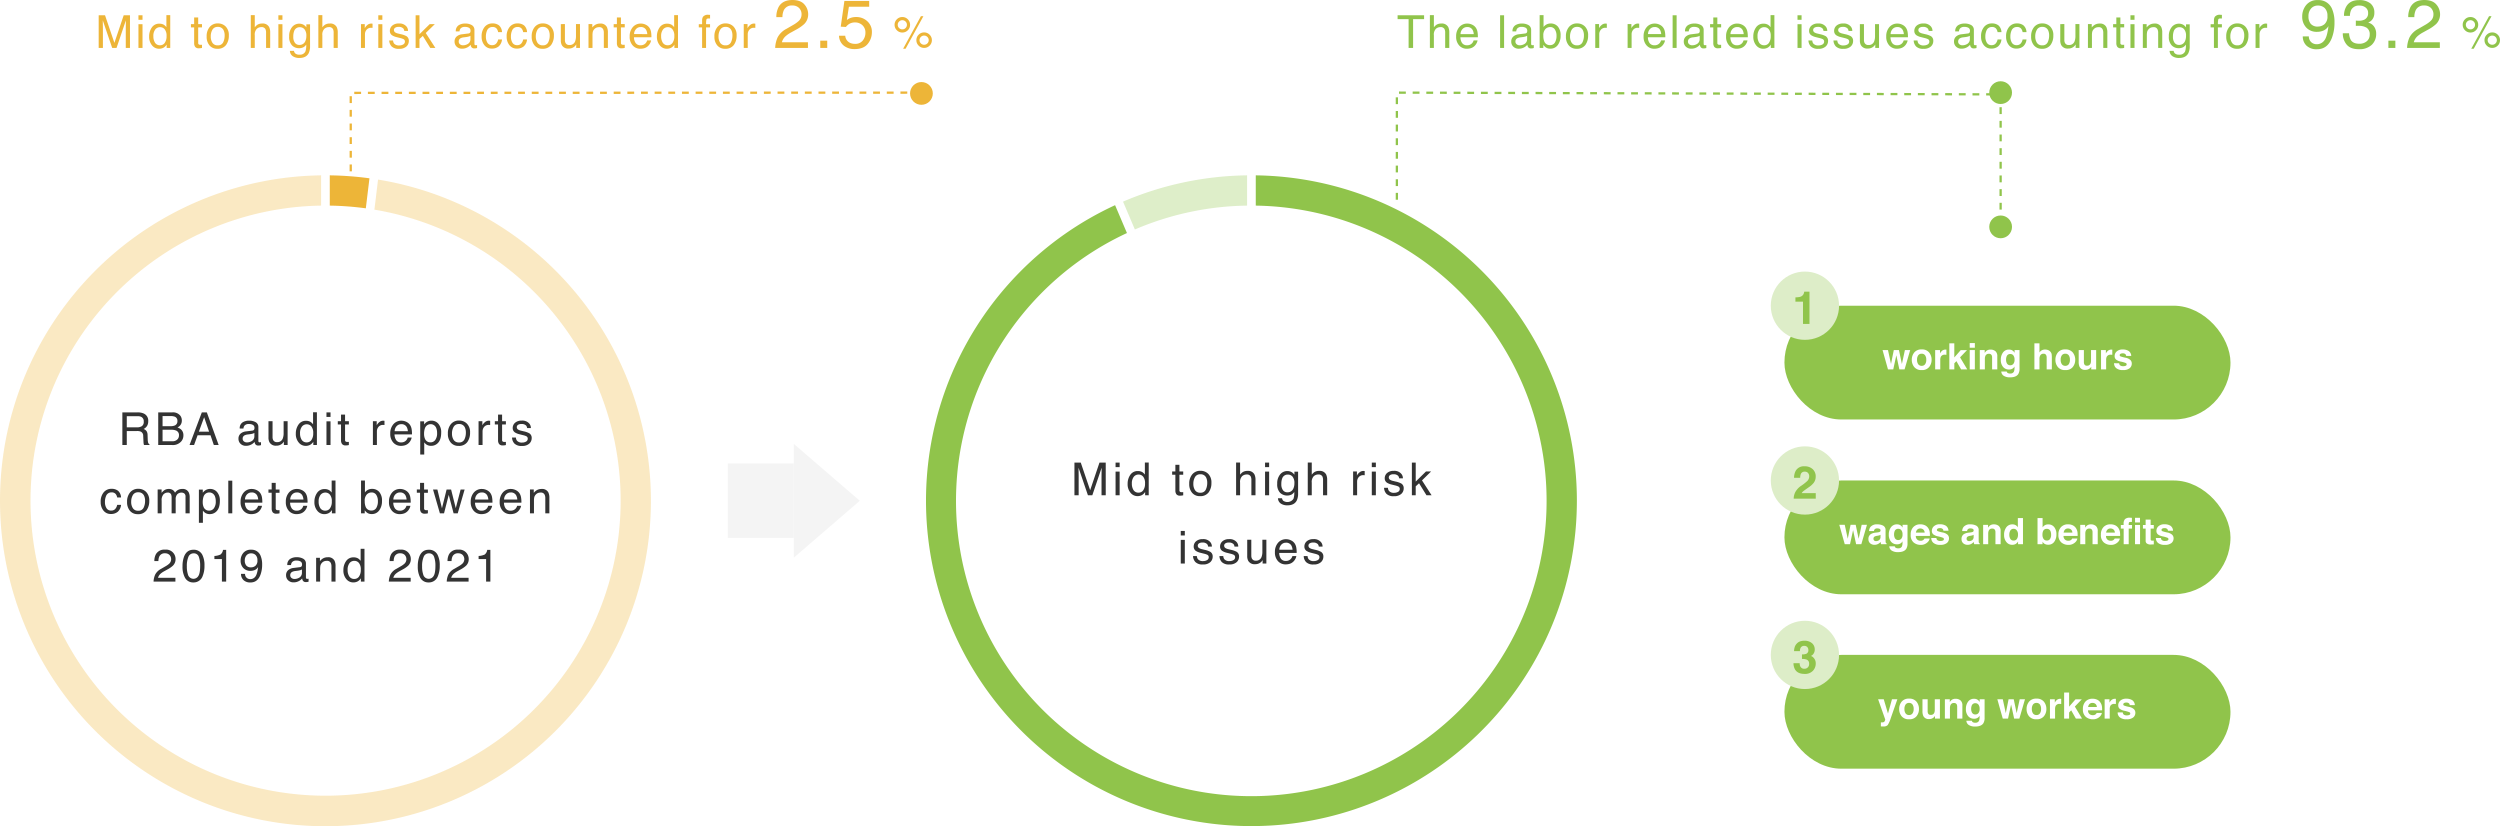 <svg xmlns="http://www.w3.org/2000/svg" xmlns:xlink="http://www.w3.org/1999/xlink" width="1098.529" height="363.05" viewBox="0 0 1098.529 363.05"><defs><filter id="a" x="775.103" y="278.771" width="214" height="68" filterUnits="userSpaceOnUse"><feOffset dy="3" input="SourceAlpha"/><feGaussianBlur stdDeviation="3" result="b"/><feFlood flood-color="#6c6c6c" flood-opacity="0.161"/><feComposite operator="in" in2="b"/><feComposite in="SourceGraphic"/></filter><filter id="c" x="775.103" y="202.131" width="214" height="68" filterUnits="userSpaceOnUse"><feOffset dy="3" input="SourceAlpha"/><feGaussianBlur stdDeviation="3" result="d"/><feFlood flood-color="#6c6c6c" flood-opacity="0.161"/><feComposite operator="in" in2="d"/><feComposite in="SourceGraphic"/></filter><filter id="e" x="775.103" y="125.33" width="214" height="68" filterUnits="userSpaceOnUse"><feOffset dy="3" input="SourceAlpha"/><feGaussianBlur stdDeviation="3" result="f"/><feFlood flood-color="#6c6c6c" flood-opacity="0.161"/><feComposite operator="in" in2="f"/><feComposite in="SourceGraphic"/></filter><clipPath id="g"><rect width="286.019" height="286" fill="none"/></clipPath><clipPath id="h"><rect width="286.009" height="286" fill="none"/></clipPath></defs><g transform="translate(-5160.949 3888.05)"><g transform="matrix(1, 0, 0, 1, 5160.95, -3888.05)" filter="url(#a)"><rect width="196" height="50" rx="25" transform="translate(784.1 284.77)" fill="#90c44b"/></g><circle cx="15" cy="15" r="15" transform="translate(5939.051 -3615.278)" fill="#ddedc8"/><path d="M-2.3-4.346a3.19,3.19,0,0,0,.273,1.406A1.868,1.868,0,0,0-.186-1.914a2.038,2.038,0,0,0,1.427-.562,2.089,2.089,0,0,0,.609-1.616A1.821,1.821,0,0,0,.721-5.957,5.716,5.716,0,0,0-1.3-6.221V-8.213A5.235,5.235,0,0,0,.584-8.477a1.63,1.63,0,0,0,.925-1.66,1.858,1.858,0,0,0-.472-1.318,1.726,1.726,0,0,0-1.329-.508,1.681,1.681,0,0,0-1.446.625,2.657,2.657,0,0,0-.443,1.67h-2.6a7,7,0,0,1,.361-2A4.507,4.507,0,0,1-3.346-13.2a3.737,3.737,0,0,1,1.3-.762,5.609,5.609,0,0,1,1.844-.264,4.9,4.9,0,0,1,3.273,1.05,3.5,3.5,0,0,1,1.244,2.817,3.115,3.115,0,0,1-.742,2.109,2.534,2.534,0,0,1-.977.732,2.009,2.009,0,0,1,1.094.654,3.494,3.494,0,0,1,1.064,2.7A4.542,4.542,0,0,1,3.507-1.011,4.739,4.739,0,0,1-.176.352q-3,0-4.175-1.963a5.831,5.831,0,0,1-.683-2.734Z" transform="translate(5954.051 -3592.278)" fill="#90c44b"/><path d="M1.375,1.633l.281.016a3.509,3.509,0,0,0,.625-.023,1.122,1.122,0,0,0,.5-.18A1.2,1.2,0,0,0,3.145.891,1.339,1.339,0,0,0,3.289.375L.16-8.516H2.637L4.5-2.234,6.254-8.516H8.621L5.7-.141a11.775,11.775,0,0,1-1.339,3,2.543,2.543,0,0,1-1.971.582q-.3,0-.477,0t-.54-.027ZM13.758-1.578a1.766,1.766,0,0,0,1.5-.694,3.227,3.227,0,0,0,.523-1.974,3.209,3.209,0,0,0-.523-1.97,1.77,1.77,0,0,0-1.5-.69,1.78,1.78,0,0,0-1.5.69,3.191,3.191,0,0,0-.527,1.97,3.209,3.209,0,0,0,.527,1.974A1.776,1.776,0,0,0,13.758-1.578Zm4.359-2.668a4.929,4.929,0,0,1-1.078,3.2A3.963,3.963,0,0,1,13.766.289a3.963,3.963,0,0,1-3.273-1.331,4.929,4.929,0,0,1-1.078-3.2,4.962,4.962,0,0,1,1.078-3.193,3.936,3.936,0,0,1,3.273-1.35,3.936,3.936,0,0,1,3.273,1.35A4.962,4.962,0,0,1,18.117-4.246Zm3.813-4.27v5.133A2.7,2.7,0,0,0,22.1-2.289a1.183,1.183,0,0,0,1.189.648,1.554,1.554,0,0,0,1.555-.922,3.352,3.352,0,0,0,.218-1.32V-8.516H27.32V0H25.156V-1.2q-.031.039-.156.234a1.567,1.567,0,0,1-.3.344A3.091,3.091,0,0,1,23.7.016a3.43,3.43,0,0,1-1.141.172,2.543,2.543,0,0,1-2.54-1.359,5.215,5.215,0,0,1-.366-2.211V-8.516Zm12.271-.2a3.264,3.264,0,0,1,2.151.691,2.818,2.818,0,0,1,.836,2.293V0H34.906V-5.18a2.379,2.379,0,0,0-.178-1.031,1.253,1.253,0,0,0-1.241-.656,1.538,1.538,0,0,0-1.543.961,3.322,3.322,0,0,0-.217,1.3V0H29.5V-8.5h2.156v1.242a3.775,3.775,0,0,1,.809-.945A2.8,2.8,0,0,1,34.2-8.719Zm8.714,6.891a1.71,1.71,0,0,0,1.315-.59A2.739,2.739,0,0,0,44.766-4.3a2.884,2.884,0,0,0-.51-1.844,1.663,1.663,0,0,0-1.365-.633,1.609,1.609,0,0,0-1.61,1.1,3.921,3.921,0,0,0-.233,1.445,3.311,3.311,0,0,0,.249,1.32A1.623,1.623,0,0,0,42.914-1.828Zm-.559-6.891a2.926,2.926,0,0,1,1.116.2,2.673,2.673,0,0,1,1.311,1.234V-8.516h2.172V-.437A4.524,4.524,0,0,1,46.4,2.047q-.953,1.438-3.656,1.438a4.982,4.982,0,0,1-2.664-.641A2.364,2.364,0,0,1,38.938.93h2.422a1,1,0,0,0,.3.563,1.882,1.882,0,0,0,1.211.3,1.627,1.627,0,0,0,1.609-.8A4.076,4.076,0,0,0,44.75-.742v-.547a2.715,2.715,0,0,1-.687.82,2.765,2.765,0,0,1-1.727.508,3.267,3.267,0,0,1-2.621-1.152,4.659,4.659,0,0,1-.98-3.121,5.266,5.266,0,0,1,.944-3.191A3.118,3.118,0,0,1,42.355-8.719Zm15.137.2H59.75l1.3,6.133,1.328-6.133H64.7L62.227,0H59.938L58.6-6.2,57.25,0H54.938L52.547-8.516h2.391l1.328,6.109Zm12.25,6.938a1.766,1.766,0,0,0,1.5-.694,3.227,3.227,0,0,0,.523-1.974,3.209,3.209,0,0,0-.523-1.97,1.77,1.77,0,0,0-1.5-.69,1.78,1.78,0,0,0-1.5.69,3.191,3.191,0,0,0-.527,1.97,3.209,3.209,0,0,0,.527,1.974A1.776,1.776,0,0,0,69.742-1.578ZM74.1-4.246a4.929,4.929,0,0,1-1.078,3.2A3.963,3.963,0,0,1,69.75.289a3.963,3.963,0,0,1-3.273-1.331,4.929,4.929,0,0,1-1.078-3.2,4.962,4.962,0,0,1,1.078-3.193,3.936,3.936,0,0,1,3.273-1.35,3.936,3.936,0,0,1,3.273,1.35A4.962,4.962,0,0,1,74.1-4.246ZM80.32-8.719q.062,0,.105,0l.191.012v2.281q-.211-.023-.375-.031t-.266-.008a1.847,1.847,0,0,0-1.8.875,3.4,3.4,0,0,0-.258,1.516V0H75.672V-8.516H77.8v1.484A4.707,4.707,0,0,1,78.7-8.2,2.446,2.446,0,0,1,80.32-8.719ZM81.9-11.477h2.188v6.212l2.808-3.212h2.769L86.611-5.3,89.781,0h-2.71L85.008-3.638l-.922.959V0H81.9Zm12.469,4.57a1.766,1.766,0,0,0-1.329.487A2.314,2.314,0,0,0,92.445-5.1h3.836a1.858,1.858,0,0,0-.593-1.346A1.951,1.951,0,0,0,94.368-6.906Zm0-1.836a4.848,4.848,0,0,1,2,.4,3.463,3.463,0,0,1,1.471,1.26,4.185,4.185,0,0,1,.678,1.76,10.867,10.867,0,0,1,.073,1.69h-6.2a2.043,2.043,0,0,0,.891,1.8,2.262,2.262,0,0,0,1.228.32,1.885,1.885,0,0,0,1.236-.391,1.871,1.871,0,0,0,.458-.586h2.273a2.78,2.78,0,0,1-.825,1.539,4.138,4.138,0,0,1-3.2,1.242,4.642,4.642,0,0,1-3-1.048,4.128,4.128,0,0,1-1.3-3.409,4.611,4.611,0,0,1,1.173-3.393A4.105,4.105,0,0,1,94.367-8.742Zm9.977.023q.062,0,.105,0l.191.012v2.281q-.211-.023-.375-.031T104-6.461a1.847,1.847,0,0,0-1.8.875,3.4,3.4,0,0,0-.258,1.516V0H99.7V-8.516h2.125v1.484a4.707,4.707,0,0,1,.9-1.164A2.446,2.446,0,0,1,104.344-8.719Zm3.328,6a1.483,1.483,0,0,0,.306.844,2.076,2.076,0,0,0,1.539.445,2.355,2.355,0,0,0,1.048-.2.626.626,0,0,0,.389-.586.632.632,0,0,0-.313-.57,12.776,12.776,0,0,0-2.329-.672,4.839,4.839,0,0,1-2.045-.9,1.948,1.948,0,0,1-.594-1.531A2.653,2.653,0,0,1,106.6-7.91a3.731,3.731,0,0,1,2.611-.848,4.8,4.8,0,0,1,2.6.637,2.726,2.726,0,0,1,1.155,2.2h-2.227a1.315,1.315,0,0,0-.243-.68,1.531,1.531,0,0,0-1.254-.453,1.8,1.8,0,0,0-1.038.227.652.652,0,0,0-.309.531.581.581,0,0,0,.329.555,14.263,14.263,0,0,0,2.325.617,4.264,4.264,0,0,1,1.995.945,2.146,2.146,0,0,1,.656,1.6,2.586,2.586,0,0,1-.943,2.066,4.438,4.438,0,0,1-2.916.8,4.4,4.4,0,0,1-2.971-.848,2.755,2.755,0,0,1-.959-2.16Z" transform="translate(5986.051 -3572.278)" fill="#fff"/><g transform="matrix(1, 0, 0, 1, 5160.95, -3888.05)" filter="url(#c)"><rect width="196" height="50" rx="25" transform="translate(784.1 208.13)" fill="#90c44b"/></g><circle cx="15" cy="15" r="15" transform="translate(5939.051 -3691.919)" fill="#ddedc8"/><path d="M-4.937,0a6.654,6.654,0,0,1,.654-2.783,7.869,7.869,0,0,1,2.813-3,20.625,20.625,0,0,0,2.49-1.973A2.915,2.915,0,0,0,1.89-9.785a2.25,2.25,0,0,0-.5-1.494,1.754,1.754,0,0,0-1.426-.6,1.739,1.739,0,0,0-1.729.947,4.7,4.7,0,0,0-.312,1.738H-4.78a6.834,6.834,0,0,1,.655-2.92A4.08,4.08,0,0,1-.166-14.229a5.023,5.023,0,0,1,3.578,1.245,4.3,4.3,0,0,1,1.329,3.3A4.456,4.456,0,0,1,3.8-6.895,9.349,9.349,0,0,1,1.777-5.088L.661-4.3Q-.386-3.555-.771-3.223a3.148,3.148,0,0,0-.649.771H4.761V0Z" transform="translate(5954.051 -3668.919)" fill="#90c44b"/><path d="M5.055-8.516H7.313l1.3,6.133L9.938-8.516h2.32L9.789,0H7.5L6.164-6.2,4.813,0H2.5L.109-8.516H2.5L3.828-2.406ZM18.219-4.141a2.467,2.467,0,0,1-.432.215,3.649,3.649,0,0,1-.6.152l-.507.094a3.332,3.332,0,0,0-1.023.3,1.017,1.017,0,0,0-.526.945.988.988,0,0,0,.321.824,1.221,1.221,0,0,0,.781.254,2.327,2.327,0,0,0,1.345-.422,1.787,1.787,0,0,0,.638-1.539ZM16.857-5.18a3.523,3.523,0,0,0,.889-.2.67.67,0,0,0,.48-.633.748.748,0,0,0-.368-.723,2.327,2.327,0,0,0-1.081-.2,1.419,1.419,0,0,0-1.132.391,1.612,1.612,0,0,0-.317.781H13.18a3.258,3.258,0,0,1,.628-1.836,3.66,3.66,0,0,1,3.044-1.125,5.428,5.428,0,0,1,2.5.555A2.127,2.127,0,0,1,20.438-6.07v3.906q0,.406.016.984a1.238,1.238,0,0,0,.133.594.8.8,0,0,0,.328.258V0H18.492a2.48,2.48,0,0,1-.141-.484Q18.313-.711,18.289-1a4.6,4.6,0,0,1-1.069.852,3.229,3.229,0,0,1-1.635.414,2.82,2.82,0,0,1-1.921-.66,2.348,2.348,0,0,1-.758-1.871,2.425,2.425,0,0,1,1.22-2.273,5.448,5.448,0,0,1,1.968-.547Zm9.182,3.352a1.71,1.71,0,0,0,1.315-.59A2.739,2.739,0,0,0,27.891-4.3a2.884,2.884,0,0,0-.51-1.844,1.663,1.663,0,0,0-1.365-.633,1.609,1.609,0,0,0-1.61,1.1,3.921,3.921,0,0,0-.233,1.445,3.311,3.311,0,0,0,.249,1.32A1.623,1.623,0,0,0,26.039-1.828ZM25.48-8.719a2.926,2.926,0,0,1,1.116.2,2.673,2.673,0,0,1,1.311,1.234V-8.516h2.172V-.437a4.524,4.524,0,0,1-.555,2.484q-.953,1.438-3.656,1.438A4.982,4.982,0,0,1,23.2,2.844,2.364,2.364,0,0,1,22.063.93h2.422a1,1,0,0,0,.3.563A1.882,1.882,0,0,0,26,1.8a1.627,1.627,0,0,0,1.609-.8,4.076,4.076,0,0,0,.266-1.734v-.547a2.715,2.715,0,0,1-.687.82,2.765,2.765,0,0,1-1.727.508A3.267,3.267,0,0,1,22.84-1.113a4.659,4.659,0,0,1-.98-3.121A5.266,5.266,0,0,1,22.8-7.426,3.118,3.118,0,0,1,25.48-8.719ZM35.7-6.906a1.766,1.766,0,0,0-1.329.487A2.314,2.314,0,0,0,33.781-5.1h3.836a1.858,1.858,0,0,0-.593-1.346A1.951,1.951,0,0,0,35.7-6.906Zm0-1.836a4.848,4.848,0,0,1,2,.4,3.463,3.463,0,0,1,1.471,1.26,4.185,4.185,0,0,1,.678,1.76,10.867,10.867,0,0,1,.073,1.69h-6.2a2.043,2.043,0,0,0,.891,1.8,2.262,2.262,0,0,0,1.228.32,1.885,1.885,0,0,0,1.236-.391,1.871,1.871,0,0,0,.458-.586h2.273a2.78,2.78,0,0,1-.825,1.539,4.138,4.138,0,0,1-3.2,1.242,4.642,4.642,0,0,1-3-1.048,4.128,4.128,0,0,1-1.3-3.409,4.611,4.611,0,0,1,1.173-3.393A4.105,4.105,0,0,1,35.7-8.742Zm7.079,6.023a1.483,1.483,0,0,0,.306.844,2.076,2.076,0,0,0,1.539.445,2.355,2.355,0,0,0,1.048-.2.626.626,0,0,0,.389-.586.632.632,0,0,0-.313-.57,12.776,12.776,0,0,0-2.329-.672,4.839,4.839,0,0,1-2.045-.9,1.948,1.948,0,0,1-.594-1.531,2.653,2.653,0,0,1,.928-2.027,3.731,3.731,0,0,1,2.611-.848,4.8,4.8,0,0,1,2.6.637,2.726,2.726,0,0,1,1.155,2.2H45.852a1.315,1.315,0,0,0-.243-.68,1.531,1.531,0,0,0-1.254-.453,1.8,1.8,0,0,0-1.038.227.652.652,0,0,0-.309.531.581.581,0,0,0,.329.555,14.263,14.263,0,0,0,2.325.617,4.264,4.264,0,0,1,1.995.945,2.146,2.146,0,0,1,.656,1.6,2.586,2.586,0,0,1-.943,2.066,4.438,4.438,0,0,1-2.916.8,4.4,4.4,0,0,1-2.971-.848,2.755,2.755,0,0,1-.959-2.16ZM59.133-4.141a2.467,2.467,0,0,1-.432.215,3.649,3.649,0,0,1-.6.152L57.6-3.68a3.332,3.332,0,0,0-1.023.3,1.017,1.017,0,0,0-.526.945.988.988,0,0,0,.321.824,1.221,1.221,0,0,0,.781.254,2.327,2.327,0,0,0,1.345-.422,1.787,1.787,0,0,0,.638-1.539ZM57.771-5.18a3.523,3.523,0,0,0,.889-.2.67.67,0,0,0,.48-.633.748.748,0,0,0-.368-.723,2.327,2.327,0,0,0-1.081-.2,1.419,1.419,0,0,0-1.132.391,1.612,1.612,0,0,0-.317.781H54.094a3.258,3.258,0,0,1,.628-1.836,3.66,3.66,0,0,1,3.044-1.125,5.428,5.428,0,0,1,2.5.555A2.127,2.127,0,0,1,61.352-6.07v3.906q0,.406.016.984a1.238,1.238,0,0,0,.133.594.8.8,0,0,0,.328.258V0H59.406a2.48,2.48,0,0,1-.141-.484Q59.227-.711,59.2-1a4.6,4.6,0,0,1-1.069.852A3.229,3.229,0,0,1,56.5.266a2.82,2.82,0,0,1-1.921-.66,2.348,2.348,0,0,1-.758-1.871,2.425,2.425,0,0,1,1.22-2.273,5.448,5.448,0,0,1,1.968-.547ZM68.013-8.719a3.264,3.264,0,0,1,2.151.691A2.818,2.818,0,0,1,71-5.734V0H68.719V-5.18a2.379,2.379,0,0,0-.178-1.031A1.253,1.253,0,0,0,67.3-6.867a1.538,1.538,0,0,0-1.543.961,3.322,3.322,0,0,0-.217,1.3V0H63.313V-8.5h2.156v1.242a3.775,3.775,0,0,1,.809-.945A2.8,2.8,0,0,1,68.013-8.719Zm8.2,0a2.747,2.747,0,0,1,1.375.34,2.7,2.7,0,0,1,.977.941V-11.5H80.82V0H78.656V-1.18a3.141,3.141,0,0,1-1.086,1.1,3.049,3.049,0,0,1-1.516.344A3.165,3.165,0,0,1,73.543-.941a4.635,4.635,0,0,1-1.02-3.1,5.331,5.331,0,0,1,1-3.43A3.266,3.266,0,0,1,76.211-8.719ZM76.7-1.609a1.644,1.644,0,0,0,1.438-.7,3.106,3.106,0,0,0,.492-1.82,2.792,2.792,0,0,0-.789-2.234,1.7,1.7,0,0,0-1.125-.406,1.564,1.564,0,0,0-1.434.738A3.42,3.42,0,0,0,74.82-4.2a3.39,3.39,0,0,0,.465,1.887A1.573,1.573,0,0,0,76.7-1.609ZM91.914-8.7A3.183,3.183,0,0,1,94.56-7.492a4.894,4.894,0,0,1,.955,3.125,5.474,5.474,0,0,1-.942,3.289,3.061,3.061,0,0,1-2.631,1.3,3.066,3.066,0,0,1-1.7-.422,3.394,3.394,0,0,1-.832-.875V0h-2.2V-11.5h2.227v4.094a3.26,3.26,0,0,1,.936-.906A2.793,2.793,0,0,1,91.914-8.7Zm-.562,7.094A1.545,1.545,0,0,0,92.7-2.3a3.155,3.155,0,0,0,.481-1.828,4.09,4.09,0,0,0-.236-1.5,1.646,1.646,0,0,0-1.654-1.125,1.67,1.67,0,0,0-1.678,1.1,4.1,4.1,0,0,0-.236,1.516,3.155,3.155,0,0,0,.488,1.813A1.677,1.677,0,0,0,91.352-1.609Zm9.258-5.3a1.766,1.766,0,0,0-1.329.487A2.314,2.314,0,0,0,98.688-5.1h3.836a1.858,1.858,0,0,0-.593-1.346A1.951,1.951,0,0,0,100.61-6.906Zm0-1.836a4.848,4.848,0,0,1,2,.4,3.463,3.463,0,0,1,1.471,1.26,4.185,4.185,0,0,1,.678,1.76,10.867,10.867,0,0,1,.073,1.69h-6.2a2.043,2.043,0,0,0,.891,1.8,2.262,2.262,0,0,0,1.228.32,1.885,1.885,0,0,0,1.236-.391,1.871,1.871,0,0,0,.458-.586h2.273a2.78,2.78,0,0,1-.825,1.539,4.138,4.138,0,0,1-3.2,1.242,4.642,4.642,0,0,1-3-1.048,4.128,4.128,0,0,1-1.3-3.409,4.611,4.611,0,0,1,1.173-3.393A4.105,4.105,0,0,1,100.609-8.742Zm10.068.023a3.264,3.264,0,0,1,2.151.691,2.818,2.818,0,0,1,.836,2.293V0h-2.281V-5.18a2.379,2.379,0,0,0-.178-1.031,1.253,1.253,0,0,0-1.241-.656,1.538,1.538,0,0,0-1.543.961,3.322,3.322,0,0,0-.217,1.3V0h-2.227V-8.5h2.156v1.242a3.775,3.775,0,0,1,.809-.945A2.8,2.8,0,0,1,110.677-8.719Zm8.6,1.813a1.766,1.766,0,0,0-1.329.487,2.314,2.314,0,0,0-.593,1.318H121.2a1.858,1.858,0,0,0-.593-1.346A1.951,1.951,0,0,0,119.282-6.906Zm0-1.836a4.848,4.848,0,0,1,2,.4,3.463,3.463,0,0,1,1.471,1.26,4.185,4.185,0,0,1,.678,1.76,10.867,10.867,0,0,1,.073,1.69h-6.2a2.043,2.043,0,0,0,.891,1.8,2.262,2.262,0,0,0,1.228.32,1.885,1.885,0,0,0,1.236-.391,1.871,1.871,0,0,0,.458-.586h2.273a2.78,2.78,0,0,1-.825,1.539,4.138,4.138,0,0,1-3.2,1.242,4.642,4.642,0,0,1-3-1.048,4.128,4.128,0,0,1-1.3-3.409,4.611,4.611,0,0,1,1.173-3.393A4.105,4.105,0,0,1,119.281-8.742Zm10.774-2.844h2.18v2.023h-2.18Zm0,3.109h2.211V0h-2.211Zm-2.227-3.156q.2,0,.414.016l.438.031v1.82q-.156-.008-.3-.012t-.359,0q-.523,0-.641.287a2.391,2.391,0,0,0-.1.9v.155h1.461v1.57h-1.461V0h-2.211V-6.867h-1.25v-1.57h1.219v-.547a2.936,2.936,0,0,1,.6-2.023A2.882,2.882,0,0,1,127.828-11.633Zm5.7,4.781V-8.437h1.188v-2.375h2.2v2.375H138.3v1.586h-1.383v4.5a1.013,1.013,0,0,0,.133.652,1.462,1.462,0,0,0,.813.129q.1,0,.215,0t.223-.012V.078L137.25.117a2.83,2.83,0,0,1-2.156-.547,1.628,1.628,0,0,1-.375-1.18V-6.852Zm7.93,4.133a1.483,1.483,0,0,0,.306.844,2.076,2.076,0,0,0,1.539.445,2.355,2.355,0,0,0,1.048-.2.626.626,0,0,0,.389-.586.632.632,0,0,0-.313-.57,12.776,12.776,0,0,0-2.329-.672,4.839,4.839,0,0,1-2.045-.9,1.948,1.948,0,0,1-.594-1.531,2.653,2.653,0,0,1,.928-2.027A3.731,3.731,0,0,1,143-8.758a4.8,4.8,0,0,1,2.6.637,2.726,2.726,0,0,1,1.155,2.2h-2.227a1.315,1.315,0,0,0-.243-.68,1.531,1.531,0,0,0-1.254-.453A1.8,1.8,0,0,0,142-6.828a.652.652,0,0,0-.309.531.581.581,0,0,0,.329.555,14.263,14.263,0,0,0,2.325.617,4.264,4.264,0,0,1,1.995.945,2.146,2.146,0,0,1,.656,1.6,2.586,2.586,0,0,1-.943,2.066,4.438,4.438,0,0,1-2.916.8,4.4,4.4,0,0,1-2.971-.848,2.755,2.755,0,0,1-.959-2.16Z" transform="translate(5969.051 -3648.919)" fill="#fff"/><g transform="matrix(1, 0, 0, 1, 5160.95, -3888.05)" filter="url(#e)"><rect width="196" height="50" rx="25" transform="translate(784.1 131.33)" fill="#90c44b"/></g><circle cx="15" cy="15" r="15" transform="translate(5939.051 -3768.72)" fill="#ddedc8"/><path d="M-4.175-9.766V-11.66a12.274,12.274,0,0,0,1.841-.176A2.6,2.6,0,0,0-.97-12.578a2.446,2.446,0,0,0,.546-1.016,2.337,2.337,0,0,0,.107-.566H2.007V0H-.845V-9.766Z" transform="translate(5954.051 -3745.72)" fill="#90c44b"/><path d="M5.055-8.516H7.313l1.3,6.133L9.938-8.516h2.32L9.789,0H7.5L6.164-6.2,4.813,0H2.5L.109-8.516H2.5L3.828-2.406ZM17.3-1.578a1.766,1.766,0,0,0,1.5-.694,3.227,3.227,0,0,0,.523-1.974,3.209,3.209,0,0,0-.523-1.97,1.77,1.77,0,0,0-1.5-.69,1.78,1.78,0,0,0-1.5.69,3.191,3.191,0,0,0-.527,1.97A3.209,3.209,0,0,0,15.8-2.272,1.776,1.776,0,0,0,17.3-1.578Zm4.359-2.668a4.929,4.929,0,0,1-1.078,3.2A3.963,3.963,0,0,1,17.313.289a3.963,3.963,0,0,1-3.273-1.331,4.929,4.929,0,0,1-1.078-3.2,4.962,4.962,0,0,1,1.078-3.193,3.936,3.936,0,0,1,3.273-1.35,3.936,3.936,0,0,1,3.273,1.35A4.962,4.962,0,0,1,21.664-4.246Zm6.219-4.473q.062,0,.105,0l.191.012v2.281q-.211-.023-.375-.031t-.266-.008a1.847,1.847,0,0,0-1.8.875,3.4,3.4,0,0,0-.258,1.516V0H23.234V-8.516h2.125v1.484a4.708,4.708,0,0,1,.9-1.164A2.446,2.446,0,0,1,27.883-8.719Zm1.578-2.758h2.188v6.212l2.808-3.212h2.769L34.173-5.3,37.344,0h-2.71L32.571-3.638l-.922.959V0H29.461ZM40.672-9.531H38.414v-2.055h2.258ZM38.414-8.516h2.258V0H38.414Zm9.13-.2a3.264,3.264,0,0,1,2.151.691,2.818,2.818,0,0,1,.836,2.293V0H48.25V-5.18a2.379,2.379,0,0,0-.178-1.031,1.253,1.253,0,0,0-1.241-.656,1.538,1.538,0,0,0-1.543.961,3.322,3.322,0,0,0-.217,1.3V0H42.844V-8.5H45v1.242a3.774,3.774,0,0,1,.809-.945A2.8,2.8,0,0,1,47.544-8.719Zm8.714,6.891a1.71,1.71,0,0,0,1.315-.59A2.739,2.739,0,0,0,58.109-4.3a2.884,2.884,0,0,0-.51-1.844,1.663,1.663,0,0,0-1.365-.633,1.609,1.609,0,0,0-1.61,1.1,3.921,3.921,0,0,0-.233,1.445,3.311,3.311,0,0,0,.249,1.32A1.623,1.623,0,0,0,56.258-1.828ZM55.7-8.719a2.926,2.926,0,0,1,1.116.2,2.673,2.673,0,0,1,1.311,1.234V-8.516H60.3V-.437a4.524,4.524,0,0,1-.555,2.484q-.953,1.438-3.656,1.438a4.982,4.982,0,0,1-2.664-.641A2.364,2.364,0,0,1,52.281.93H54.7a1,1,0,0,0,.3.563,1.882,1.882,0,0,0,1.211.3,1.627,1.627,0,0,0,1.609-.8,4.076,4.076,0,0,0,.266-1.734v-.547a2.715,2.715,0,0,1-.687.82A2.765,2.765,0,0,1,55.68.039a3.267,3.267,0,0,1-2.621-1.152,4.659,4.659,0,0,1-.98-3.121,5.266,5.266,0,0,1,.944-3.191A3.118,3.118,0,0,1,55.7-8.719Zm15.814-.023a3.6,3.6,0,0,1,1.427.274,2.5,2.5,0,0,1,1.054.837,2.23,2.23,0,0,1,.428.981A12.14,12.14,0,0,1,74.5-5V0H72.227V-5.186A2.3,2.3,0,0,0,71.994-6.3a1.166,1.166,0,0,0-1.148-.594,1.574,1.574,0,0,0-1.33.591,2.719,2.719,0,0,0-.454,1.685V0H66.836V-11.477h2.227v4.063a2.723,2.723,0,0,1,1.116-1.035A3.143,3.143,0,0,1,71.513-8.742Zm8.9,7.164a1.766,1.766,0,0,0,1.5-.694,3.227,3.227,0,0,0,.523-1.974,3.209,3.209,0,0,0-.523-1.97,1.77,1.77,0,0,0-1.5-.69,1.78,1.78,0,0,0-1.5.69,3.191,3.191,0,0,0-.527,1.97,3.209,3.209,0,0,0,.527,1.974A1.776,1.776,0,0,0,80.414-1.578Zm4.359-2.668a4.929,4.929,0,0,1-1.078,3.2A3.963,3.963,0,0,1,80.422.289a3.963,3.963,0,0,1-3.273-1.331,4.929,4.929,0,0,1-1.078-3.2,4.962,4.962,0,0,1,1.078-3.193,3.936,3.936,0,0,1,3.273-1.35A3.936,3.936,0,0,1,83.7-7.439,4.962,4.962,0,0,1,84.773-4.246Zm3.813-4.27v5.133a2.7,2.7,0,0,0,.171,1.094,1.183,1.183,0,0,0,1.189.648A1.554,1.554,0,0,0,91.5-2.562a3.352,3.352,0,0,0,.218-1.32V-8.516h2.258V0H91.813V-1.2q-.031.039-.156.234a1.567,1.567,0,0,1-.3.344,3.091,3.091,0,0,1-1.009.641A3.43,3.43,0,0,1,89.21.188a2.543,2.543,0,0,1-2.54-1.359A5.215,5.215,0,0,1,86.3-3.383V-8.516Zm12.18-.2q.062,0,.105,0l.191.012v2.281q-.211-.023-.375-.031t-.266-.008a1.847,1.847,0,0,0-1.8.875,3.4,3.4,0,0,0-.258,1.516V0H96.117V-8.516h2.125v1.484a4.707,4.707,0,0,1,.9-1.164A2.446,2.446,0,0,1,100.766-8.719Zm3.328,6a1.483,1.483,0,0,0,.306.844,2.076,2.076,0,0,0,1.539.445,2.355,2.355,0,0,0,1.048-.2.626.626,0,0,0,.389-.586.632.632,0,0,0-.313-.57,12.776,12.776,0,0,0-2.329-.672,4.839,4.839,0,0,1-2.045-.9,1.948,1.948,0,0,1-.594-1.531,2.653,2.653,0,0,1,.928-2.027,3.731,3.731,0,0,1,2.611-.848,4.8,4.8,0,0,1,2.6.637,2.726,2.726,0,0,1,1.155,2.2h-2.227a1.315,1.315,0,0,0-.243-.68,1.531,1.531,0,0,0-1.254-.453,1.8,1.8,0,0,0-1.038.227.652.652,0,0,0-.309.531.581.581,0,0,0,.329.555,14.263,14.263,0,0,0,2.325.617,4.264,4.264,0,0,1,1.995.945,2.146,2.146,0,0,1,.656,1.6,2.586,2.586,0,0,1-.943,2.066,4.438,4.438,0,0,1-2.916.8,4.4,4.4,0,0,1-2.971-.848,2.755,2.755,0,0,1-.959-2.16Z" transform="translate(5988.051 -3725.72)" fill="#fff"/><path d="M1.475-14.346H4.258L8.379-2.217l4.092-12.129h2.754V0H13.379V-8.467q0-.439.02-1.455t.02-2.178L9.326,0H7.4L3.281-12.1v.439q0,.527.024,1.606T3.33-8.467V0H1.475ZM18.949-10.41h1.787V0H18.949Zm0-3.936h1.787v1.992H18.949Zm6.557,9.238a5.184,5.184,0,0,0,.713,2.813A2.5,2.5,0,0,0,28.5-1.162a2.407,2.407,0,0,0,2.007-1.05A4.958,4.958,0,0,0,31.3-5.225a4.455,4.455,0,0,0-.811-2.935,2.528,2.528,0,0,0-2-.952A2.643,2.643,0,0,0,26.331-8.1,4.652,4.652,0,0,0,25.506-5.107Zm2.646-5.537a3.721,3.721,0,0,1,2.012.508,4.725,4.725,0,0,1,1.064,1.025v-5.283h1.689V0H31.336V-1.455a3.8,3.8,0,0,1-1.455,1.4,4.165,4.165,0,0,1-1.924.43A3.9,3.9,0,0,1,24.93-1.1,5.746,5.746,0,0,1,23.65-5.01a6.751,6.751,0,0,1,1.167-3.96A3.821,3.821,0,0,1,28.152-10.645Zm15.271-2.734H45.2v2.92h1.67v1.436H45.2V-2.2a.739.739,0,0,0,.371.732,1.577,1.577,0,0,0,.684.107q.127,0,.273,0t.342-.024V0a3.924,3.924,0,0,1-.63.127,5.988,5.988,0,0,1-.708.039,1.908,1.908,0,0,1-1.67-.63A2.8,2.8,0,0,1,43.424-2.1V-9.023H42.008v-1.436h1.416ZM53.779-1.133a2.424,2.424,0,0,0,2.4-1.323A6.592,6.592,0,0,0,56.826-5.4a5.242,5.242,0,0,0-.469-2.383A2.637,2.637,0,0,0,53.8-9.229,2.523,2.523,0,0,0,51.455-8a5.7,5.7,0,0,0-.732,2.969,4.961,4.961,0,0,0,.732,2.783A2.58,2.58,0,0,0,53.779-1.133Zm.068-9.629a4.736,4.736,0,0,1,3.418,1.348,5.263,5.263,0,0,1,1.4,3.965,6.8,6.8,0,0,1-1.23,4.18A4.451,4.451,0,0,1,53.613.381a4.311,4.311,0,0,1-3.428-1.46A5.767,5.767,0,0,1,48.916-5a6.239,6.239,0,0,1,1.338-4.2A4.49,4.49,0,0,1,53.848-10.762Zm14.461-3.633h1.758v5.352a5.075,5.075,0,0,1,1.123-1.113,3.789,3.789,0,0,1,2.119-.557,3.134,3.134,0,0,1,3.086,1.592,5.428,5.428,0,0,1,.439,2.412V0H75.027V-6.592a3.687,3.687,0,0,0-.293-1.689,1.872,1.872,0,0,0-1.8-.859,2.993,2.993,0,0,0-1.982.752,3.616,3.616,0,0,0-.889,2.842V0H68.309ZM80.432-10.41h1.787V0H80.432Zm0-3.936h1.787v1.992H80.432Zm9.135,3.7a3.812,3.812,0,0,1,2.148.605,4.826,4.826,0,0,1,1.016,1v-1.318h1.621V-.85a7.014,7.014,0,0,1-.586,3.145q-1.094,2.129-4.131,2.129a5.067,5.067,0,0,1-2.842-.757A2.951,2.951,0,0,1,85.5,1.3h1.787A1.989,1.989,0,0,0,87.8,2.383a2.589,2.589,0,0,0,1.875.586A2.58,2.58,0,0,0,92.32,1.543a8.03,8.03,0,0,0,.342-3,3.449,3.449,0,0,1-1.27,1.191A4.223,4.223,0,0,1,89.43.127a4.19,4.19,0,0,1-2.974-1.206,5.3,5.3,0,0,1-1.274-3.989,6.042,6.042,0,0,1,1.284-4.1A3.971,3.971,0,0,1,89.566-10.645ZM92.73-5.273a4.36,4.36,0,0,0-.8-2.881,2.566,2.566,0,0,0-2.041-.937A2.52,2.52,0,0,0,87.35-7.354a6.816,6.816,0,0,0-.361,2.432,4.316,4.316,0,0,0,.718,2.69,2.317,2.317,0,0,0,1.929.923A2.708,2.708,0,0,0,92.3-3.018,5.512,5.512,0,0,0,92.73-5.273ZM98-14.395h1.758v5.352a5.075,5.075,0,0,1,1.123-1.113A3.789,3.789,0,0,1,103-10.713a3.134,3.134,0,0,1,3.086,1.592,5.428,5.428,0,0,1,.439,2.412V0h-1.807V-6.592a3.687,3.687,0,0,0-.293-1.689,1.872,1.872,0,0,0-1.8-.859,2.993,2.993,0,0,0-1.982.752,3.616,3.616,0,0,0-.889,2.842V0H98Zm18.729,3.936h1.67v1.807A3.992,3.992,0,0,1,119.4-9.937a2.608,2.608,0,0,1,1.846-.757q.049,0,.166.01t.4.039v1.855a2.626,2.626,0,0,0-.288-.039q-.132-.01-.288-.01a2.508,2.508,0,0,0-2.041.854,2.983,2.983,0,0,0-.713,1.968V0h-1.758Zm7.611.049h1.787V0h-1.787Zm0-3.936h1.787v1.992h-1.787Zm6.488,11.064a2.556,2.556,0,0,0,.439,1.348,2.762,2.762,0,0,0,2.3.85,3.4,3.4,0,0,0,1.719-.425,1.411,1.411,0,0,0,.742-1.313,1.123,1.123,0,0,0-.6-1.025,7.082,7.082,0,0,0-1.5-.5l-1.4-.352a6.812,6.812,0,0,1-1.973-.742,2.218,2.218,0,0,1-1.133-1.973,3.014,3.014,0,0,1,1.069-2.4,4.266,4.266,0,0,1,2.876-.918,3.992,3.992,0,0,1,3.408,1.387,3.009,3.009,0,0,1,.635,1.895h-1.66a2.034,2.034,0,0,0-.42-1.084,2.678,2.678,0,0,0-2.1-.693,2.51,2.51,0,0,0-1.509.381,1.194,1.194,0,0,0-.513,1.006,1.238,1.238,0,0,0,.674,1.094,4.049,4.049,0,0,0,1.152.43l1.162.283a8.985,8.985,0,0,1,2.539.889,2.353,2.353,0,0,1,1.025,2.119,3.229,3.229,0,0,1-1.06,2.412A4.51,4.51,0,0,1,133.482.4a4.33,4.33,0,0,1-3.306-1.06,4.007,4.007,0,0,1-1.04-2.622Zm9.916-11.064h1.689v8.33l4.512-4.443h2.246l-4,3.916L149.414,0h-2.246l-3.262-5.273-1.475,1.348V0h-1.689ZM159.686-2.783a1.448,1.448,0,0,0,.557,1.2,2.064,2.064,0,0,0,1.318.439,4.008,4.008,0,0,0,1.8-.43,2.418,2.418,0,0,0,1.465-2.334V-5.322a3.007,3.007,0,0,1-.83.342,7.074,7.074,0,0,1-1,.2l-1.064.137a4.071,4.071,0,0,0-1.436.4A1.56,1.56,0,0,0,159.686-2.783Zm4.258-3.555a.955.955,0,0,0,.811-.508,1.545,1.545,0,0,0,.117-.674,1.428,1.428,0,0,0-.64-1.3,3.432,3.432,0,0,0-1.831-.405,2.327,2.327,0,0,0-1.953.742,2.442,2.442,0,0,0-.42,1.221h-1.641a3.02,3.02,0,0,1,1.255-2.69,5.152,5.152,0,0,1,2.8-.757,5.693,5.693,0,0,1,3,.7,2.385,2.385,0,0,1,1.143,2.188V-1.8a.771.771,0,0,0,.112.439.542.542,0,0,0,.474.166q.117,0,.264-.015t.313-.044v1.3a4.9,4.9,0,0,1-.625.146,4.567,4.567,0,0,1-.586.029,1.446,1.446,0,0,1-1.318-.645,2.487,2.487,0,0,1-.3-.967,4.472,4.472,0,0,1-1.543,1.221,4.773,4.773,0,0,1-2.217.518,3.3,3.3,0,0,1-2.378-.884,2.936,2.936,0,0,1-.923-2.212A2.849,2.849,0,0,1,158.758-5a4.321,4.321,0,0,1,2.383-.986Zm10.551-4.424a4.56,4.56,0,0,1,2.876.859A4.117,4.117,0,0,1,178.7-6.943h-1.709a3.155,3.155,0,0,0-.713-1.606,2.252,2.252,0,0,0-1.787-.64,2.469,2.469,0,0,0-2.4,1.641,6.517,6.517,0,0,0-.469,2.627,4.943,4.943,0,0,0,.664,2.646,2.278,2.278,0,0,0,2.09,1.074,2.285,2.285,0,0,0,1.733-.669,3.678,3.678,0,0,0,.884-1.831H178.7a4.587,4.587,0,0,1-1.465,3.042,4.57,4.57,0,0,1-3,.962,4,4,0,0,1-3.271-1.5,5.738,5.738,0,0,1-1.221-3.745,6.309,6.309,0,0,1,1.338-4.287A4.323,4.323,0,0,1,174.494-10.762Zm11,0a4.56,4.56,0,0,1,2.876.859A4.117,4.117,0,0,1,189.7-6.943h-1.709a3.155,3.155,0,0,0-.713-1.606,2.252,2.252,0,0,0-1.787-.64,2.469,2.469,0,0,0-2.4,1.641,6.517,6.517,0,0,0-.469,2.627,4.943,4.943,0,0,0,.664,2.646,2.278,2.278,0,0,0,2.09,1.074,2.285,2.285,0,0,0,1.733-.669,3.678,3.678,0,0,0,.884-1.831H189.7a4.587,4.587,0,0,1-1.465,3.042,4.57,4.57,0,0,1-3,.962,4,4,0,0,1-3.271-1.5,5.738,5.738,0,0,1-1.221-3.745,6.309,6.309,0,0,1,1.338-4.287A4.323,4.323,0,0,1,185.494-10.762Zm11.117,9.629a2.424,2.424,0,0,0,2.4-1.323,6.592,6.592,0,0,0,.649-2.944,5.242,5.242,0,0,0-.469-2.383,2.637,2.637,0,0,0-2.559-1.445A2.523,2.523,0,0,0,194.287-8a5.7,5.7,0,0,0-.732,2.969,4.961,4.961,0,0,0,.732,2.783A2.58,2.58,0,0,0,196.611-1.133Zm.068-9.629A4.736,4.736,0,0,1,200.1-9.414a5.263,5.263,0,0,1,1.4,3.965,6.8,6.8,0,0,1-1.23,4.18,4.451,4.451,0,0,1-3.818,1.65,4.311,4.311,0,0,1-3.428-1.46A5.767,5.767,0,0,1,191.748-5a6.239,6.239,0,0,1,1.338-4.2A4.49,4.49,0,0,1,196.68-10.762Zm9.662.3v6.943a2.928,2.928,0,0,0,.254,1.309,1.772,1.772,0,0,0,1.748.938,2.471,2.471,0,0,0,2.5-1.641,6.509,6.509,0,0,0,.361-2.412v-5.137h1.758V0H211.3l.02-1.543a3.546,3.546,0,0,1-.85,1.006,3.739,3.739,0,0,1-2.441.82,3.149,3.149,0,0,1-3.047-1.494,4.45,4.45,0,0,1-.439-2.139v-7.109Zm10.365,0h1.67v1.484a4.684,4.684,0,0,1,1.572-1.318,4.193,4.193,0,0,1,1.846-.4A3.043,3.043,0,0,1,224.8-9.141a5.514,5.514,0,0,1,.43,2.432V0h-1.787V-6.592a3.569,3.569,0,0,0-.283-1.543,1.717,1.717,0,0,0-1.7-.977,3.46,3.46,0,0,0-1.025.127,2.641,2.641,0,0,0-1.27.859,2.587,2.587,0,0,0-.571,1.069,7.2,7.2,0,0,0-.132,1.577V0h-1.758Zm12.475-2.92h1.777v2.92h1.67v1.436h-1.67V-2.2a.739.739,0,0,0,.371.732,1.577,1.577,0,0,0,.684.107q.127,0,.273,0t.342-.024V0a3.924,3.924,0,0,1-.63.127,5.988,5.988,0,0,1-.708.039,1.908,1.908,0,0,1-1.67-.63,2.8,2.8,0,0,1-.439-1.636V-9.023h-1.416v-1.436h1.416Zm10.561,2.686a4.771,4.771,0,0,1,2.158.522,3.98,3.98,0,0,1,1.592,1.353,4.666,4.666,0,0,1,.7,1.846,12.075,12.075,0,0,1,.156,2.3h-7.666a4.473,4.473,0,0,0,.752,2.554,2.518,2.518,0,0,0,2.178.962,2.815,2.815,0,0,0,2.2-.908,3.062,3.062,0,0,0,.664-1.221h1.729A3.641,3.641,0,0,1,243.751-2a4.567,4.567,0,0,1-.864,1.157A4.1,4.1,0,0,1,240.9.215a6.022,6.022,0,0,1-1.436.156,4.4,4.4,0,0,1-3.311-1.421A5.529,5.529,0,0,1,234.8-5.029a6.011,6.011,0,0,1,1.367-4.092A4.51,4.51,0,0,1,239.742-10.693Zm2.8,4.629a4.554,4.554,0,0,0-.5-1.826,2.553,2.553,0,0,0-2.412-1.27,2.674,2.674,0,0,0-2.031.874,3.3,3.3,0,0,0-.869,2.222Zm6.078.957a5.184,5.184,0,0,0,.713,2.813,2.5,2.5,0,0,0,2.285,1.133,2.407,2.407,0,0,0,2.007-1.05,4.958,4.958,0,0,0,.786-3.013,4.455,4.455,0,0,0-.811-2.935,2.528,2.528,0,0,0-2-.952A2.643,2.643,0,0,0,249.448-8.1,4.652,4.652,0,0,0,248.623-5.107Zm2.646-5.537a3.721,3.721,0,0,1,2.012.508,4.726,4.726,0,0,1,1.064,1.025v-5.283h1.689V0h-1.582V-1.455A3.8,3.8,0,0,1,253-.059a4.165,4.165,0,0,1-1.924.43,3.9,3.9,0,0,1-3.027-1.47,5.746,5.746,0,0,1-1.279-3.911,6.751,6.751,0,0,1,1.167-3.96A3.821,3.821,0,0,1,251.27-10.645Zm15.359-1.406a3.134,3.134,0,0,1,.381-1.6,2.692,2.692,0,0,1,2.373-.9q.166,0,.342.01t.4.029v1.6q-.273-.02-.4-.024t-.229,0q-.8,0-.957.415a8.206,8.206,0,0,0-.156,2.114h1.738v1.387h-1.758V0h-1.738V-9.023h-1.455V-10.41h1.455ZM276.9-1.133a2.424,2.424,0,0,0,2.4-1.323,6.592,6.592,0,0,0,.649-2.944,5.242,5.242,0,0,0-.469-2.383,2.637,2.637,0,0,0-2.559-1.445A2.523,2.523,0,0,0,274.572-8a5.7,5.7,0,0,0-.732,2.969,4.961,4.961,0,0,0,.732,2.783A2.58,2.58,0,0,0,276.9-1.133Zm.068-9.629a4.736,4.736,0,0,1,3.418,1.348,5.263,5.263,0,0,1,1.4,3.965,6.8,6.8,0,0,1-1.23,4.18A4.451,4.451,0,0,1,276.73.381a4.311,4.311,0,0,1-3.428-1.46A5.767,5.767,0,0,1,272.033-5a6.239,6.239,0,0,1,1.338-4.2A4.49,4.49,0,0,1,276.965-10.762Zm7.953.3h1.67v1.807a3.992,3.992,0,0,1,1.006-1.284,2.608,2.608,0,0,1,1.846-.757q.049,0,.166.01t.4.039v1.855a2.626,2.626,0,0,0-.288-.039q-.132-.01-.288-.01a2.508,2.508,0,0,0-2.041.854,2.983,2.983,0,0,0-.713,1.968V0h-1.758ZM298.734,0a12.234,12.234,0,0,1,1.121-4.717,9.072,9.072,0,0,1,3.8-3.647l2.813-1.626a13.241,13.241,0,0,0,2.651-1.875,3.852,3.852,0,0,0,1.2-2.783,3.885,3.885,0,0,0-1.1-2.908,4,4,0,0,0-2.93-1.077,3.828,3.828,0,0,0-3.75,2.051,7.342,7.342,0,0,0-.615,3.047h-2.681A9.415,9.415,0,0,1,300.258-18q1.714-3.047,6.05-3.047,3.6,0,5.266,1.948a6.518,6.518,0,0,1,1.663,4.336,5.894,5.894,0,0,1-1.772,4.307,17.352,17.352,0,0,1-3.677,2.52L305.78-6.826a13,13,0,0,0-2.256,1.509,5.5,5.5,0,0,0-1.846,2.827h11.455V0Zm19.811-3.193h3.062V0h-3.062Zm10.978-2.153a3.655,3.655,0,0,0,2.095,3.12,5.055,5.055,0,0,0,2.168.439,4.07,4.07,0,0,0,3.472-1.494,5.366,5.366,0,0,0,1.128-3.311,4.327,4.327,0,0,0-1.34-3.4,4.652,4.652,0,0,0-3.215-1.2,4.843,4.843,0,0,0-2.336.527A5.005,5.005,0,0,0,329.83-9.2l-2.285-.132,1.6-11.294h10.9v2.549h-8.921l-.894,5.83a6.551,6.551,0,0,1,1.392-.835,7.064,7.064,0,0,1,2.71-.483,6.933,6.933,0,0,1,4.893,1.86,6.153,6.153,0,0,1,2.007,4.717,8.094,8.094,0,0,1-1.838,5.244Q337.55.527,333.521.527a7.472,7.472,0,0,1-4.534-1.443,5.723,5.723,0,0,1-2.2-4.431ZM364.19-6.8a3.274,3.274,0,0,1,2.4,1,3.274,3.274,0,0,1,1,2.4,3.274,3.274,0,0,1-1,2.4,3.274,3.274,0,0,1-2.4,1,3.285,3.285,0,0,1-2.412-1,3.274,3.274,0,0,1-1-2.4,3.274,3.274,0,0,1,1-2.4A3.285,3.285,0,0,1,364.19-6.8Zm-1.416-7.129h1.084L356.036.371h-1.084ZM354.6-8.145a1.949,1.949,0,0,0,1.431-.591,1.937,1.937,0,0,0,.591-1.421,1.937,1.937,0,0,0-.591-1.421,1.949,1.949,0,0,0-1.431-.591,1.945,1.945,0,0,0-1.421.586,1.932,1.932,0,0,0-.591,1.426,1.937,1.937,0,0,0,.591,1.421A1.937,1.937,0,0,0,354.6-8.145Zm0-5.42a3.277,3.277,0,0,1,2.412,1,3.29,3.29,0,0,1,1,2.407,3.274,3.274,0,0,1-1,2.4,3.285,3.285,0,0,1-2.412,1,3.274,3.274,0,0,1-2.4-1,3.274,3.274,0,0,1-1-2.4,3.29,3.29,0,0,1,1-2.407A3.266,3.266,0,0,1,354.6-13.564Zm9.59,12.178a1.937,1.937,0,0,0,1.421-.591A1.937,1.937,0,0,0,366.2-3.4a1.937,1.937,0,0,0-.591-1.421,1.937,1.937,0,0,0-1.421-.591,1.949,1.949,0,0,0-1.431.591,1.937,1.937,0,0,0-.591,1.421,1.937,1.937,0,0,0,.591,1.421A1.949,1.949,0,0,0,364.19-1.387Z" transform="translate(5202.837 -3867)" fill="#edb538"/><path d="M11.963-14.346v1.709H7.129V0H5.156V-12.637H.322v-1.709Zm2.543-.049h1.758v5.352a5.075,5.075,0,0,1,1.123-1.113,3.789,3.789,0,0,1,2.119-.557,3.134,3.134,0,0,1,3.086,1.592,5.428,5.428,0,0,1,.439,2.412V0H21.225V-6.592a3.687,3.687,0,0,0-.293-1.689,1.872,1.872,0,0,0-1.8-.859,2.993,2.993,0,0,0-1.982.752,3.616,3.616,0,0,0-.889,2.842V0H14.506Zm16.479,3.7a4.771,4.771,0,0,1,2.158.522,3.98,3.98,0,0,1,1.592,1.353,4.666,4.666,0,0,1,.7,1.846,12.076,12.076,0,0,1,.156,2.3H27.928a4.473,4.473,0,0,0,.752,2.554,2.518,2.518,0,0,0,2.178.962,2.815,2.815,0,0,0,2.2-.908,3.062,3.062,0,0,0,.664-1.221h1.729A3.64,3.64,0,0,1,34.993-2,4.567,4.567,0,0,1,34.129-.84,4.1,4.1,0,0,1,32.146.215a6.022,6.022,0,0,1-1.436.156A4.4,4.4,0,0,1,27.4-1.05a5.529,5.529,0,0,1-1.357-3.979A6.011,6.011,0,0,1,27.41-9.121,4.51,4.51,0,0,1,30.984-10.693Zm2.8,4.629a4.554,4.554,0,0,0-.5-1.826,2.553,2.553,0,0,0-2.412-1.27,2.674,2.674,0,0,0-2.031.874,3.3,3.3,0,0,0-.869,2.222Zm11.57-8.281h1.758V0H45.357ZM52.1-2.783a1.448,1.448,0,0,0,.557,1.2,2.064,2.064,0,0,0,1.318.439,4.008,4.008,0,0,0,1.8-.43,2.418,2.418,0,0,0,1.465-2.334V-5.322a3.007,3.007,0,0,1-.83.342,7.073,7.073,0,0,1-1,.2l-1.064.137a4.071,4.071,0,0,0-1.436.4A1.56,1.56,0,0,0,52.1-2.783Zm4.258-3.555a.955.955,0,0,0,.811-.508,1.545,1.545,0,0,0,.117-.674,1.428,1.428,0,0,0-.64-1.3,3.432,3.432,0,0,0-1.831-.405,2.327,2.327,0,0,0-1.953.742,2.442,2.442,0,0,0-.42,1.221H50.8a3.02,3.02,0,0,1,1.255-2.69,5.152,5.152,0,0,1,2.8-.757,5.693,5.693,0,0,1,3,.7,2.385,2.385,0,0,1,1.143,2.188V-1.8a.771.771,0,0,0,.112.439.542.542,0,0,0,.474.166q.117,0,.264-.015t.313-.044v1.3A4.9,4.9,0,0,1,59.531.2a4.567,4.567,0,0,1-.586.029A1.446,1.446,0,0,1,57.627-.42a2.487,2.487,0,0,1-.3-.967A4.472,4.472,0,0,1,55.781-.166a4.773,4.773,0,0,1-2.217.518,3.3,3.3,0,0,1-2.378-.884,2.936,2.936,0,0,1-.923-2.212A2.849,2.849,0,0,1,51.172-5a4.321,4.321,0,0,1,2.383-.986Zm6.381-8.057h1.709v5.205a3.9,3.9,0,0,1,1.377-1.147,3.871,3.871,0,0,1,1.738-.4A4.075,4.075,0,0,1,70.731-9.39a5.72,5.72,0,0,1,1.216,3.96,6.791,6.791,0,0,1-1.2,4.121A3.9,3.9,0,0,1,67.416.332,3.412,3.412,0,0,1,65.4-.244a4.858,4.858,0,0,1-1.045-1.094V0H62.738Zm4.57,13.174a2.349,2.349,0,0,0,2.134-1.133,5.578,5.578,0,0,0,.708-2.988,4.9,4.9,0,0,0-.708-2.734A2.332,2.332,0,0,0,67.357-9.16a2.908,2.908,0,0,0-2.1.889,3.991,3.991,0,0,0-.9,2.93,6.475,6.475,0,0,0,.371,2.393A2.564,2.564,0,0,0,67.309-1.221Zm11.84.088a2.424,2.424,0,0,0,2.4-1.323A6.592,6.592,0,0,0,82.2-5.4a5.242,5.242,0,0,0-.469-2.383,2.637,2.637,0,0,0-2.559-1.445A2.523,2.523,0,0,0,76.824-8a5.7,5.7,0,0,0-.732,2.969,4.961,4.961,0,0,0,.732,2.783A2.58,2.58,0,0,0,79.148-1.133Zm.068-9.629a4.736,4.736,0,0,1,3.418,1.348,5.263,5.263,0,0,1,1.4,3.965A6.8,6.8,0,0,1,82.8-1.27,4.451,4.451,0,0,1,78.982.381a4.311,4.311,0,0,1-3.428-1.46A5.767,5.767,0,0,1,74.285-5a6.239,6.239,0,0,1,1.338-4.2A4.49,4.49,0,0,1,79.217-10.762Zm7.953.3h1.67v1.807a3.992,3.992,0,0,1,1.006-1.284,2.608,2.608,0,0,1,1.846-.757q.049,0,.166.01t.4.039v1.855a2.626,2.626,0,0,0-.288-.039q-.132-.01-.288-.01a2.508,2.508,0,0,0-2.041.854,2.983,2.983,0,0,0-.713,1.968V0H87.17Zm14.217,0h1.67v1.807a3.992,3.992,0,0,1,1.006-1.284,2.608,2.608,0,0,1,1.846-.757q.049,0,.166.01t.4.039v1.855a2.626,2.626,0,0,0-.288-.039q-.132-.01-.288-.01a2.508,2.508,0,0,0-2.041.854,2.983,2.983,0,0,0-.713,1.968V0h-1.758Zm11.967-.234a4.771,4.771,0,0,1,2.158.522A3.98,3.98,0,0,1,117.1-8.818a4.666,4.666,0,0,1,.7,1.846,12.076,12.076,0,0,1,.156,2.3H110.3a4.473,4.473,0,0,0,.752,2.554,2.518,2.518,0,0,0,2.178.962,2.815,2.815,0,0,0,2.2-.908,3.062,3.062,0,0,0,.664-1.221h1.729A3.64,3.64,0,0,1,117.362-2,4.568,4.568,0,0,1,116.5-.84,4.1,4.1,0,0,1,114.516.215a6.022,6.022,0,0,1-1.436.156A4.4,4.4,0,0,1,109.77-1.05a5.529,5.529,0,0,1-1.357-3.979,6.011,6.011,0,0,1,1.367-4.092A4.51,4.51,0,0,1,113.354-10.693Zm2.8,4.629a4.554,4.554,0,0,0-.5-1.826,2.553,2.553,0,0,0-2.412-1.27,2.674,2.674,0,0,0-2.031.874,3.3,3.3,0,0,0-.869,2.222Zm5.014-8.281h1.758V0H121.17Zm6.742,11.563a1.448,1.448,0,0,0,.557,1.2,2.064,2.064,0,0,0,1.318.439,4.008,4.008,0,0,0,1.8-.43,2.418,2.418,0,0,0,1.465-2.334V-5.322a3.007,3.007,0,0,1-.83.342,7.074,7.074,0,0,1-1,.2l-1.064.137a4.071,4.071,0,0,0-1.436.4A1.56,1.56,0,0,0,127.912-2.783Zm4.258-3.555a.955.955,0,0,0,.811-.508,1.545,1.545,0,0,0,.117-.674,1.428,1.428,0,0,0-.64-1.3,3.432,3.432,0,0,0-1.831-.405,2.327,2.327,0,0,0-1.953.742,2.442,2.442,0,0,0-.42,1.221h-1.641a3.02,3.02,0,0,1,1.255-2.69,5.152,5.152,0,0,1,2.8-.757,5.693,5.693,0,0,1,3,.7,2.385,2.385,0,0,1,1.143,2.188V-1.8a.771.771,0,0,0,.112.439.542.542,0,0,0,.474.166q.117,0,.264-.015t.313-.044v1.3a4.9,4.9,0,0,1-.625.146,4.567,4.567,0,0,1-.586.029,1.446,1.446,0,0,1-1.318-.645,2.487,2.487,0,0,1-.3-.967,4.472,4.472,0,0,1-1.543,1.221,4.773,4.773,0,0,1-2.217.518A3.3,3.3,0,0,1,127-.532a2.936,2.936,0,0,1-.923-2.212A2.849,2.849,0,0,1,126.984-5a4.321,4.321,0,0,1,2.383-.986Zm6.869-7.041h1.777v2.92h1.67v1.436h-1.67V-2.2a.739.739,0,0,0,.371.732,1.577,1.577,0,0,0,.684.107q.127,0,.273,0t.342-.024V0a3.924,3.924,0,0,1-.63.127,5.988,5.988,0,0,1-.708.039,1.908,1.908,0,0,1-1.67-.63,2.8,2.8,0,0,1-.439-1.636V-9.023h-1.416v-1.436h1.416ZM149.6-10.693a4.771,4.771,0,0,1,2.158.522,3.98,3.98,0,0,1,1.592,1.353,4.666,4.666,0,0,1,.7,1.846,12.075,12.075,0,0,1,.156,2.3h-7.666a4.473,4.473,0,0,0,.752,2.554,2.518,2.518,0,0,0,2.178.962,2.815,2.815,0,0,0,2.2-.908,3.062,3.062,0,0,0,.664-1.221h1.729A3.641,3.641,0,0,1,153.608-2a4.567,4.567,0,0,1-.864,1.157A4.1,4.1,0,0,1,150.762.215a6.022,6.022,0,0,1-1.436.156,4.4,4.4,0,0,1-3.311-1.421,5.529,5.529,0,0,1-1.357-3.979,6.011,6.011,0,0,1,1.367-4.092A4.51,4.51,0,0,1,149.6-10.693Zm2.8,4.629a4.554,4.554,0,0,0-.5-1.826,2.553,2.553,0,0,0-2.412-1.27,2.674,2.674,0,0,0-2.031.874,3.3,3.3,0,0,0-.869,2.222Zm6.078.957a5.184,5.184,0,0,0,.713,2.813,2.5,2.5,0,0,0,2.285,1.133,2.407,2.407,0,0,0,2.007-1.05,4.958,4.958,0,0,0,.786-3.013,4.455,4.455,0,0,0-.811-2.935,2.528,2.528,0,0,0-2-.952A2.643,2.643,0,0,0,159.306-8.1,4.652,4.652,0,0,0,158.48-5.107Zm2.646-5.537a3.721,3.721,0,0,1,2.012.508A4.726,4.726,0,0,1,164.2-9.111v-5.283h1.689V0h-1.582V-1.455a3.8,3.8,0,0,1-1.455,1.4,4.165,4.165,0,0,1-1.924.43A3.9,3.9,0,0,1,157.9-1.1a5.746,5.746,0,0,1-1.279-3.911,6.751,6.751,0,0,1,1.167-3.96A3.821,3.821,0,0,1,161.127-10.645Zm14.92.234h1.787V0h-1.787Zm0-3.936h1.787v1.992h-1.787Zm6.488,11.064a2.556,2.556,0,0,0,.439,1.348,2.762,2.762,0,0,0,2.3.85A3.4,3.4,0,0,0,187-1.509a1.411,1.411,0,0,0,.742-1.313,1.123,1.123,0,0,0-.6-1.025,7.082,7.082,0,0,0-1.5-.5l-1.4-.352a6.812,6.812,0,0,1-1.973-.742,2.218,2.218,0,0,1-1.133-1.973,3.014,3.014,0,0,1,1.069-2.4,4.266,4.266,0,0,1,2.876-.918,3.992,3.992,0,0,1,3.408,1.387,3.009,3.009,0,0,1,.635,1.895h-1.66a2.034,2.034,0,0,0-.42-1.084,2.678,2.678,0,0,0-2.1-.693,2.51,2.51,0,0,0-1.509.381,1.194,1.194,0,0,0-.513,1.006,1.238,1.238,0,0,0,.674,1.094,4.049,4.049,0,0,0,1.152.43l1.162.283a8.985,8.985,0,0,1,2.539.889,2.353,2.353,0,0,1,1.025,2.119,3.229,3.229,0,0,1-1.06,2.412A4.51,4.51,0,0,1,185.191.4a4.33,4.33,0,0,1-3.306-1.06,4.007,4.007,0,0,1-1.04-2.622Zm11,0a2.556,2.556,0,0,0,.439,1.348,2.762,2.762,0,0,0,2.3.85A3.4,3.4,0,0,0,198-1.509a1.411,1.411,0,0,0,.742-1.313,1.123,1.123,0,0,0-.6-1.025,7.082,7.082,0,0,0-1.5-.5l-1.4-.352a6.812,6.812,0,0,1-1.973-.742,2.218,2.218,0,0,1-1.133-1.973,3.014,3.014,0,0,1,1.069-2.4,4.266,4.266,0,0,1,2.876-.918,3.992,3.992,0,0,1,3.408,1.387,3.009,3.009,0,0,1,.635,1.895h-1.66a2.034,2.034,0,0,0-.42-1.084,2.678,2.678,0,0,0-2.1-.693,2.51,2.51,0,0,0-1.509.381,1.194,1.194,0,0,0-.513,1.006,1.238,1.238,0,0,0,.674,1.094,4.049,4.049,0,0,0,1.152.43l1.162.283a8.985,8.985,0,0,1,2.539.889,2.353,2.353,0,0,1,1.025,2.119,3.229,3.229,0,0,1-1.06,2.412A4.51,4.51,0,0,1,196.191.4a4.33,4.33,0,0,1-3.306-1.06,4.007,4.007,0,0,1-1.04-2.622Zm11.713-7.178v6.943a2.928,2.928,0,0,0,.254,1.309,1.772,1.772,0,0,0,1.748.938,2.471,2.471,0,0,0,2.5-1.641,6.509,6.509,0,0,0,.361-2.412v-5.137h1.758V0h-1.66l.02-1.543a3.546,3.546,0,0,1-.85,1.006,3.739,3.739,0,0,1-2.441.82,3.149,3.149,0,0,1-3.047-1.494,4.45,4.45,0,0,1-.439-2.139v-7.109Zm14.721-.234a4.771,4.771,0,0,1,2.158.522,3.98,3.98,0,0,1,1.592,1.353,4.666,4.666,0,0,1,.7,1.846,12.075,12.075,0,0,1,.156,2.3h-7.666a4.473,4.473,0,0,0,.752,2.554,2.518,2.518,0,0,0,2.178.962,2.815,2.815,0,0,0,2.2-.908,3.062,3.062,0,0,0,.664-1.221h1.729A3.641,3.641,0,0,1,223.978-2a4.567,4.567,0,0,1-.864,1.157A4.1,4.1,0,0,1,221.131.215,6.022,6.022,0,0,1,219.7.371a4.4,4.4,0,0,1-3.311-1.421,5.529,5.529,0,0,1-1.357-3.979,6.011,6.011,0,0,1,1.367-4.092A4.51,4.51,0,0,1,219.969-10.693Zm2.8,4.629a4.554,4.554,0,0,0-.5-1.826,2.553,2.553,0,0,0-2.412-1.27,2.674,2.674,0,0,0-2.031.874,3.3,3.3,0,0,0-.869,2.222Zm6.01,2.783a2.556,2.556,0,0,0,.439,1.348,2.762,2.762,0,0,0,2.3.85,3.4,3.4,0,0,0,1.719-.425,1.411,1.411,0,0,0,.742-1.313,1.123,1.123,0,0,0-.6-1.025,7.082,7.082,0,0,0-1.5-.5l-1.4-.352a6.812,6.812,0,0,1-1.973-.742,2.218,2.218,0,0,1-1.133-1.973,3.014,3.014,0,0,1,1.069-2.4,4.266,4.266,0,0,1,2.876-.918,3.992,3.992,0,0,1,3.408,1.387,3.009,3.009,0,0,1,.635,1.895h-1.66a2.034,2.034,0,0,0-.42-1.084,2.678,2.678,0,0,0-2.1-.693,2.51,2.51,0,0,0-1.509.381,1.194,1.194,0,0,0-.513,1.006,1.238,1.238,0,0,0,.674,1.094,4.049,4.049,0,0,0,1.152.43l1.162.283a8.985,8.985,0,0,1,2.539.889,2.353,2.353,0,0,1,1.025,2.119,3.229,3.229,0,0,1-1.06,2.412A4.51,4.51,0,0,1,231.438.4a4.33,4.33,0,0,1-3.306-1.06,4.007,4.007,0,0,1-1.04-2.622Zm17.859.5a1.448,1.448,0,0,0,.557,1.2,2.064,2.064,0,0,0,1.318.439,4.008,4.008,0,0,0,1.8-.43,2.418,2.418,0,0,0,1.465-2.334V-5.322a3.007,3.007,0,0,1-.83.342,7.074,7.074,0,0,1-1,.2l-1.064.137a4.071,4.071,0,0,0-1.436.4A1.56,1.56,0,0,0,246.641-2.783ZM250.9-6.338a.955.955,0,0,0,.811-.508,1.545,1.545,0,0,0,.117-.674,1.428,1.428,0,0,0-.64-1.3,3.432,3.432,0,0,0-1.831-.405,2.327,2.327,0,0,0-1.953.742,2.442,2.442,0,0,0-.42,1.221h-1.641a3.02,3.02,0,0,1,1.255-2.69,5.152,5.152,0,0,1,2.8-.757,5.693,5.693,0,0,1,3,.7,2.385,2.385,0,0,1,1.143,2.188V-1.8a.771.771,0,0,0,.112.439.542.542,0,0,0,.474.166q.117,0,.264-.015t.313-.044v1.3a4.9,4.9,0,0,1-.625.146,4.567,4.567,0,0,1-.586.029,1.446,1.446,0,0,1-1.318-.645,2.487,2.487,0,0,1-.3-.967,4.472,4.472,0,0,1-1.543,1.221,4.773,4.773,0,0,1-2.217.518,3.3,3.3,0,0,1-2.378-.884,2.936,2.936,0,0,1-.923-2.212A2.849,2.849,0,0,1,245.713-5a4.321,4.321,0,0,1,2.383-.986Zm10.551-4.424a4.56,4.56,0,0,1,2.876.859,4.117,4.117,0,0,1,1.333,2.959h-1.709a3.155,3.155,0,0,0-.713-1.606,2.252,2.252,0,0,0-1.787-.64,2.469,2.469,0,0,0-2.4,1.641,6.517,6.517,0,0,0-.469,2.627,4.943,4.943,0,0,0,.664,2.646,2.278,2.278,0,0,0,2.09,1.074,2.285,2.285,0,0,0,1.733-.669,3.678,3.678,0,0,0,.884-1.831h1.709a4.587,4.587,0,0,1-1.465,3.042,4.57,4.57,0,0,1-3,.962,4,4,0,0,1-3.271-1.5A5.737,5.737,0,0,1,256.7-4.941a6.309,6.309,0,0,1,1.338-4.287A4.323,4.323,0,0,1,261.449-10.762Zm11,0a4.56,4.56,0,0,1,2.876.859,4.117,4.117,0,0,1,1.333,2.959h-1.709a3.155,3.155,0,0,0-.713-1.606,2.252,2.252,0,0,0-1.787-.64,2.469,2.469,0,0,0-2.4,1.641,6.517,6.517,0,0,0-.469,2.627,4.943,4.943,0,0,0,.664,2.646,2.278,2.278,0,0,0,2.09,1.074,2.285,2.285,0,0,0,1.733-.669,3.678,3.678,0,0,0,.884-1.831h1.709a4.587,4.587,0,0,1-1.465,3.042,4.57,4.57,0,0,1-3,.962,4,4,0,0,1-3.271-1.5A5.737,5.737,0,0,1,267.7-4.941a6.309,6.309,0,0,1,1.338-4.287A4.323,4.323,0,0,1,272.449-10.762Zm11.117,9.629a2.424,2.424,0,0,0,2.4-1.323,6.592,6.592,0,0,0,.649-2.944,5.242,5.242,0,0,0-.469-2.383,2.637,2.637,0,0,0-2.559-1.445A2.523,2.523,0,0,0,281.242-8a5.7,5.7,0,0,0-.732,2.969,4.961,4.961,0,0,0,.732,2.783A2.58,2.58,0,0,0,283.566-1.133Zm.068-9.629a4.736,4.736,0,0,1,3.418,1.348,5.263,5.263,0,0,1,1.4,3.965,6.8,6.8,0,0,1-1.23,4.18A4.451,4.451,0,0,1,283.4.381a4.311,4.311,0,0,1-3.428-1.46A5.767,5.767,0,0,1,278.7-5a6.239,6.239,0,0,1,1.338-4.2A4.49,4.49,0,0,1,283.635-10.762Zm9.662.3v6.943a2.927,2.927,0,0,0,.254,1.309,1.772,1.772,0,0,0,1.748.938,2.471,2.471,0,0,0,2.5-1.641,6.509,6.509,0,0,0,.361-2.412v-5.137h1.758V0h-1.66l.02-1.543a3.546,3.546,0,0,1-.85,1.006,3.739,3.739,0,0,1-2.441.82,3.149,3.149,0,0,1-3.047-1.494A4.45,4.45,0,0,1,291.5-3.35v-7.109Zm10.365,0h1.67v1.484a4.684,4.684,0,0,1,1.572-1.318,4.193,4.193,0,0,1,1.846-.4,3.043,3.043,0,0,1,3.008,1.553,5.514,5.514,0,0,1,.43,2.432V0H310.4V-6.592a3.569,3.569,0,0,0-.283-1.543,1.717,1.717,0,0,0-1.7-.977,3.46,3.46,0,0,0-1.025.127,2.641,2.641,0,0,0-1.27.859,2.587,2.587,0,0,0-.571,1.069,7.2,7.2,0,0,0-.132,1.577V0h-1.758Zm12.475-2.92h1.777v2.92h1.67v1.436h-1.67V-2.2a.739.739,0,0,0,.371.732,1.577,1.577,0,0,0,.684.107q.127,0,.273,0t.342-.024V0a3.924,3.924,0,0,1-.63.127,5.989,5.989,0,0,1-.708.039,1.908,1.908,0,0,1-1.67-.63,2.8,2.8,0,0,1-.439-1.636V-9.023h-1.416v-1.436h1.416Zm6.205,2.969h1.787V0h-1.787Zm0-3.936h1.787v1.992h-1.787Zm5.443,3.887h1.67v1.484a4.684,4.684,0,0,1,1.572-1.318,4.193,4.193,0,0,1,1.846-.4,3.043,3.043,0,0,1,3.008,1.553,5.514,5.514,0,0,1,.43,2.432V0h-1.787V-6.592a3.569,3.569,0,0,0-.283-1.543,1.717,1.717,0,0,0-1.7-.977,3.46,3.46,0,0,0-1.025.127,2.641,2.641,0,0,0-1.27.859,2.587,2.587,0,0,0-.571,1.069,7.2,7.2,0,0,0-.132,1.577V0h-1.758Zm15.814-.186a3.812,3.812,0,0,1,2.148.605,4.826,4.826,0,0,1,1.016,1v-1.318h1.621V-.85a7.014,7.014,0,0,1-.586,3.145q-1.094,2.129-4.131,2.129a5.067,5.067,0,0,1-2.842-.757A2.952,2.952,0,0,1,339.537,1.3h1.787a1.989,1.989,0,0,0,.508,1.084,2.589,2.589,0,0,0,1.875.586,2.58,2.58,0,0,0,2.646-1.426,8.03,8.03,0,0,0,.342-3,3.449,3.449,0,0,1-1.27,1.191,4.223,4.223,0,0,1-1.963.391,4.19,4.19,0,0,1-2.974-1.206,5.3,5.3,0,0,1-1.274-3.989,6.042,6.042,0,0,1,1.284-4.1A3.971,3.971,0,0,1,343.6-10.645Zm3.164,5.371a4.36,4.36,0,0,0-.8-2.881,2.566,2.566,0,0,0-2.041-.937,2.52,2.52,0,0,0-2.539,1.738,6.816,6.816,0,0,0-.361,2.432,4.316,4.316,0,0,0,.718,2.69,2.317,2.317,0,0,0,1.929.923,2.708,2.708,0,0,0,2.666-1.709A5.512,5.512,0,0,0,346.764-5.273Zm12.264-6.777a3.134,3.134,0,0,1,.381-1.6,2.692,2.692,0,0,1,2.373-.9q.166,0,.342.01t.4.029v1.6q-.273-.02-.4-.024t-.229,0q-.8,0-.957.415a8.206,8.206,0,0,0-.156,2.114h1.738v1.387h-1.758V0h-1.738V-9.023h-1.455V-10.41h1.455ZM369.295-1.133a2.424,2.424,0,0,0,2.4-1.323,6.592,6.592,0,0,0,.649-2.944,5.242,5.242,0,0,0-.469-2.383,2.637,2.637,0,0,0-2.559-1.445A2.523,2.523,0,0,0,366.971-8a5.7,5.7,0,0,0-.732,2.969,4.961,4.961,0,0,0,.732,2.783A2.58,2.58,0,0,0,369.295-1.133Zm.068-9.629a4.736,4.736,0,0,1,3.418,1.348,5.263,5.263,0,0,1,1.4,3.965,6.8,6.8,0,0,1-1.23,4.18,4.451,4.451,0,0,1-3.818,1.65,4.311,4.311,0,0,1-3.428-1.46A5.767,5.767,0,0,1,364.432-5a6.239,6.239,0,0,1,1.338-4.2A4.49,4.49,0,0,1,369.363-10.762Zm7.953.3h1.67v1.807a3.992,3.992,0,0,1,1.006-1.284,2.608,2.608,0,0,1,1.846-.757q.049,0,.166.01t.4.039v1.855a2.626,2.626,0,0,0-.288-.039q-.132-.01-.288-.01a2.508,2.508,0,0,0-2.041.854,2.983,2.983,0,0,0-.713,1.968V0h-1.758Zm23.42,5.391a3.333,3.333,0,0,0,1.685,3.018,3.731,3.731,0,0,0,1.816.439,4.082,4.082,0,0,0,3.223-1.575q1.333-1.575,1.89-6.394a4.886,4.886,0,0,1-2.175,1.956,6.919,6.919,0,0,1-2.791.564,6.247,6.247,0,0,1-4.8-1.89,6.84,6.84,0,0,1-1.765-4.863,7.786,7.786,0,0,1,1.743-5.024,6.206,6.206,0,0,1,5.142-2.168,6.323,6.323,0,0,1,6.328,4.131A14.562,14.562,0,0,1,412-11.191a18.729,18.729,0,0,1-1.157,6.826Q408.925.586,404.34.586a6.3,6.3,0,0,1-4.673-1.611,5.51,5.51,0,0,1-1.6-4.043Zm4-4.307a4.489,4.489,0,0,0,2.864-1.033,4.375,4.375,0,0,0,1.3-3.611,4.619,4.619,0,0,0-1.165-3.45,4.074,4.074,0,0,0-2.966-1.135,3.872,3.872,0,0,0-3.069,1.3,5.071,5.071,0,0,0-1.135,3.464,4.968,4.968,0,0,0,1,3.259A3.888,3.888,0,0,0,404.735-9.375ZM422.729.571q-3.721,0-5.4-2.043a7.583,7.583,0,0,1-1.677-4.973h2.754a6.83,6.83,0,0,0,.762,2.959q1.025,1.655,3.706,1.655a4.859,4.859,0,0,0,3.34-1.113,3.656,3.656,0,0,0,1.26-2.871,3.342,3.342,0,0,0-1.326-3.032,6.708,6.708,0,0,0-3.684-.864q-.264,0-.535.007t-.549.022v-2.329q.41.044.688.059t.6.015a5.5,5.5,0,0,0,2.432-.469,2.979,2.979,0,0,0,1.67-2.93,2.861,2.861,0,0,0-1.113-2.417,4.154,4.154,0,0,0-2.593-.85,3.844,3.844,0,0,0-3.647,1.758,6.093,6.093,0,0,0-.63,2.754h-2.607a7.912,7.912,0,0,1,.938-3.984q1.611-2.93,5.669-2.93a7.683,7.683,0,0,1,4.966,1.428,5.022,5.022,0,0,1,1.758,4.138,4.618,4.618,0,0,1-1.04,3.135,4.369,4.369,0,0,1-1.67,1.172,4.552,4.552,0,0,1,2.585,1.75,5.3,5.3,0,0,1,.93,3.171,6.464,6.464,0,0,1-1.978,4.893A7.8,7.8,0,0,1,422.729.571Zm12.955-3.765h3.062V0h-3.062ZM443.894,0a12.234,12.234,0,0,1,1.121-4.717,9.072,9.072,0,0,1,3.8-3.647l2.813-1.626a13.241,13.241,0,0,0,2.651-1.875,3.852,3.852,0,0,0,1.2-2.783,3.885,3.885,0,0,0-1.1-2.908,4,4,0,0,0-2.93-1.077,3.828,3.828,0,0,0-3.75,2.051,7.342,7.342,0,0,0-.615,3.047h-2.681A9.415,9.415,0,0,1,445.417-18q1.714-3.047,6.05-3.047,3.6,0,5.266,1.948a6.518,6.518,0,0,1,1.663,4.336,5.894,5.894,0,0,1-1.772,4.307,17.352,17.352,0,0,1-3.677,2.52l-2.007,1.113a13,13,0,0,0-2.256,1.509,5.5,5.5,0,0,0-1.846,2.827h11.455V0ZM481.33-6.8a3.274,3.274,0,0,1,2.4,1,3.274,3.274,0,0,1,1,2.4,3.274,3.274,0,0,1-1,2.4,3.274,3.274,0,0,1-2.4,1,3.285,3.285,0,0,1-2.412-1,3.274,3.274,0,0,1-1-2.4,3.274,3.274,0,0,1,1-2.4A3.285,3.285,0,0,1,481.33-6.8Zm-1.416-7.129H481L473.176.371h-1.084ZM471.74-8.145a1.949,1.949,0,0,0,1.431-.591,1.937,1.937,0,0,0,.591-1.421,1.937,1.937,0,0,0-.591-1.421,1.949,1.949,0,0,0-1.431-.591,1.945,1.945,0,0,0-1.421.586,1.932,1.932,0,0,0-.591,1.426,1.937,1.937,0,0,0,.591,1.421A1.937,1.937,0,0,0,471.74-8.145Zm0-5.42a3.277,3.277,0,0,1,2.412,1,3.29,3.29,0,0,1,1,2.407,3.274,3.274,0,0,1-1,2.4,3.285,3.285,0,0,1-2.412,1,3.274,3.274,0,0,1-2.4-1,3.274,3.274,0,0,1-1-2.4,3.29,3.29,0,0,1,1-2.407A3.266,3.266,0,0,1,471.74-13.564Zm9.59,12.178a1.937,1.937,0,0,0,1.421-.591,1.937,1.937,0,0,0,.591-1.421,1.937,1.937,0,0,0-.591-1.421,1.937,1.937,0,0,0-1.421-.591,1.949,1.949,0,0,0-1.431.591,1.937,1.937,0,0,0-.591,1.421,1.937,1.937,0,0,0,.591,1.421A1.949,1.949,0,0,0,481.33-1.387Z" transform="translate(5774.75 -3867)" fill="#90c44b"/><path d="M37.692,11.227a3.766,3.766,0,0,0,2.163-.547,2.226,2.226,0,0,0,.8-1.973,2.116,2.116,0,0,0-1.113-2.09,3.638,3.638,0,0,0-1.592-.293H33.2v4.9ZM31.256,4.654H37.9a6.623,6.623,0,0,1,2.705.479,3.388,3.388,0,0,1,2.021,3.389,3.811,3.811,0,0,1-.532,2.109A3.846,3.846,0,0,1,40.6,11.949a2.934,2.934,0,0,1,1.265.9,3.227,3.227,0,0,1,.474,1.807l.068,1.924a5.914,5.914,0,0,0,.137,1.221,1.2,1.2,0,0,0,.625.879V19H40.787a1.792,1.792,0,0,1-.156-.479,9.185,9.185,0,0,1-.1-1.133L40.416,15a2.01,2.01,0,0,0-1.045-1.885,4.322,4.322,0,0,0-1.748-.264H33.2V19H31.256Zm21.2,6.064a4.359,4.359,0,0,0,1.914-.342,1.969,1.969,0,0,0,1.074-1.934A1.864,1.864,0,0,0,54.3,6.549a5.135,5.135,0,0,0-1.914-.273H48.921v4.443Zm.654,6.621A2.956,2.956,0,0,0,55.659,16.3a2.606,2.606,0,0,0,.479-1.582,2.1,2.1,0,0,0-1.4-2.129,5.286,5.286,0,0,0-1.963-.3H48.921V17.34ZM47.016,4.654h6.162a4.085,4.085,0,0,1,3.584,1.5,3.475,3.475,0,0,1,.625,2.051,3.229,3.229,0,0,1-.771,2.227,3.77,3.77,0,0,1-1.152.84,4.875,4.875,0,0,1,1.65.947,3.437,3.437,0,0,1,.967,2.588,4,4,0,0,1-.869,2.51A4.895,4.895,0,0,1,53.081,19H47.016Zm22.352,8.467L67.191,6.783l-2.314,6.338ZM66.175,4.654h2.2L73.577,19H71.448l-1.455-4.3H64.319L62.767,19H60.775ZM84.121,16.217a1.448,1.448,0,0,0,.557,1.2A2.064,2.064,0,0,0,86,17.857a4.008,4.008,0,0,0,1.8-.43,2.418,2.418,0,0,0,1.465-2.334V13.678a3.007,3.007,0,0,1-.83.342,7.073,7.073,0,0,1-1,.2l-1.064.137a4.071,4.071,0,0,0-1.436.4A1.56,1.56,0,0,0,84.121,16.217Zm4.258-3.555a.955.955,0,0,0,.811-.508,1.545,1.545,0,0,0,.117-.674,1.428,1.428,0,0,0-.64-1.3,3.432,3.432,0,0,0-1.831-.405,2.327,2.327,0,0,0-1.953.742,2.442,2.442,0,0,0-.42,1.221H82.822a3.02,3.02,0,0,1,1.255-2.69,5.152,5.152,0,0,1,2.8-.757,5.693,5.693,0,0,1,3,.7,2.385,2.385,0,0,1,1.143,2.188V17.2a.772.772,0,0,0,.112.439.542.542,0,0,0,.474.166q.117,0,.264-.015t.313-.044v1.3a4.9,4.9,0,0,1-.625.146,4.567,4.567,0,0,1-.586.029,1.446,1.446,0,0,1-1.318-.645,2.487,2.487,0,0,1-.3-.967A4.472,4.472,0,0,1,87.8,18.834a4.773,4.773,0,0,1-2.217.518,3.3,3.3,0,0,1-2.378-.884,2.936,2.936,0,0,1-.923-2.212A2.849,2.849,0,0,1,83.193,14a4.321,4.321,0,0,1,2.383-.986Zm8.875-4.121v6.943a2.928,2.928,0,0,0,.254,1.309,1.772,1.772,0,0,0,1.748.938,2.471,2.471,0,0,0,2.5-1.641,6.509,6.509,0,0,0,.361-2.412V8.541h1.758V19h-1.66l.02-1.543a3.546,3.546,0,0,1-.85,1.006,3.739,3.739,0,0,1-2.441.82A3.149,3.149,0,0,1,95.9,17.789a4.45,4.45,0,0,1-.439-2.139V8.541Zm12.079,5.352a5.184,5.184,0,0,0,.713,2.813,2.5,2.5,0,0,0,2.285,1.133,2.407,2.407,0,0,0,2.007-1.05,4.958,4.958,0,0,0,.786-3.013,4.455,4.455,0,0,0-.811-2.935,2.528,2.528,0,0,0-2-.952,2.643,2.643,0,0,0-2.153,1.016A4.652,4.652,0,0,0,109.333,13.893Zm2.646-5.537a3.721,3.721,0,0,1,2.012.508,4.725,4.725,0,0,1,1.064,1.025V4.605h1.689V19h-1.582V17.545a3.8,3.8,0,0,1-1.455,1.4,4.165,4.165,0,0,1-1.924.43,3.9,3.9,0,0,1-3.027-1.47,5.746,5.746,0,0,1-1.279-3.911,6.752,6.752,0,0,1,1.167-3.96A3.821,3.821,0,0,1,111.979,8.355Zm8.963.234h1.787V19h-1.787Zm0-3.936h1.787V6.646h-1.787Zm6.395.967h1.777v2.92h1.67V9.977h-1.67V16.8a.739.739,0,0,0,.371.732,1.577,1.577,0,0,0,.684.107q.127,0,.273,0t.342-.024V19a3.924,3.924,0,0,1-.63.127,5.989,5.989,0,0,1-.708.039,1.908,1.908,0,0,1-1.67-.63,2.8,2.8,0,0,1-.439-1.636V9.977h-1.416V8.541h1.416Zm14.011,2.92h1.67v1.807a3.992,3.992,0,0,1,1.006-1.284,2.608,2.608,0,0,1,1.846-.757q.049,0,.166.01t.4.039v1.855a2.626,2.626,0,0,0-.288-.039q-.132-.01-.288-.01a2.508,2.508,0,0,0-2.041.854,2.983,2.983,0,0,0-.713,1.968V19h-1.758Zm12.567-.234a4.771,4.771,0,0,1,2.158.522,3.98,3.98,0,0,1,1.592,1.353,4.666,4.666,0,0,1,.7,1.846,12.075,12.075,0,0,1,.156,2.3h-7.666a4.473,4.473,0,0,0,.752,2.554,2.518,2.518,0,0,0,2.178.962,2.815,2.815,0,0,0,2.2-.908,3.062,3.062,0,0,0,.664-1.221h1.729A3.641,3.641,0,0,1,157.924,17a4.567,4.567,0,0,1-.864,1.157,4.1,4.1,0,0,1-1.982,1.055,6.022,6.022,0,0,1-1.436.156,4.4,4.4,0,0,1-3.311-1.421,5.529,5.529,0,0,1-1.357-3.979,6.011,6.011,0,0,1,1.367-4.092A4.51,4.51,0,0,1,153.915,8.307Zm2.8,4.629a4.554,4.554,0,0,0-.5-1.826,2.553,2.553,0,0,0-2.412-1.27,2.674,2.674,0,0,0-2.031.874,3.3,3.3,0,0,0-.869,2.222Zm9.979,4.883a2.508,2.508,0,0,0,2.046-1.03,4.9,4.9,0,0,0,.815-3.081,5.751,5.751,0,0,0-.361-2.148,2.648,2.648,0,0,0-5,.1,7.237,7.237,0,0,0-.361,2.48A5.258,5.258,0,0,0,164.2,16.2,2.493,2.493,0,0,0,166.7,17.818ZM162.146,8.59h1.709V9.977a4.267,4.267,0,0,1,1.152-1.1,3.709,3.709,0,0,1,2.09-.586,3.93,3.93,0,0,1,3.018,1.362,5.581,5.581,0,0,1,1.24,3.892q0,3.418-1.787,4.883a4.038,4.038,0,0,1-2.637.928,3.579,3.579,0,0,1-1.982-.518,4.567,4.567,0,0,1-1.045-1.006V23.17h-1.758Zm17.01,9.277a2.424,2.424,0,0,0,2.4-1.323A6.592,6.592,0,0,0,182.2,13.6a5.242,5.242,0,0,0-.469-2.383,2.637,2.637,0,0,0-2.559-1.445A2.523,2.523,0,0,0,176.832,11a5.7,5.7,0,0,0-.732,2.969,4.961,4.961,0,0,0,.732,2.783A2.58,2.58,0,0,0,179.156,17.867Zm.068-9.629a4.736,4.736,0,0,1,3.418,1.348,5.263,5.263,0,0,1,1.4,3.965,6.8,6.8,0,0,1-1.23,4.18,4.451,4.451,0,0,1-3.818,1.65,4.311,4.311,0,0,1-3.428-1.46A5.767,5.767,0,0,1,174.292,14a6.239,6.239,0,0,1,1.338-4.2A4.49,4.49,0,0,1,179.224,8.238Zm8.553.3h1.67v1.807a3.992,3.992,0,0,1,1.006-1.284,2.608,2.608,0,0,1,1.846-.757q.049,0,.166.01t.4.039v1.855a2.626,2.626,0,0,0-.288-.039q-.132-.01-.288-.01a2.508,2.508,0,0,0-2.041.854,2.983,2.983,0,0,0-.713,1.968V19h-1.758Zm8.563-2.92h1.777v2.92h1.67V9.977h-1.67V16.8a.739.739,0,0,0,.371.732,1.577,1.577,0,0,0,.684.107q.127,0,.273,0t.342-.024V19a3.924,3.924,0,0,1-.63.127,5.989,5.989,0,0,1-.708.039,1.908,1.908,0,0,1-1.67-.63,2.8,2.8,0,0,1-.439-1.636V9.977h-1.416V8.541h1.416Zm7.85,10.1a2.556,2.556,0,0,0,.439,1.348,2.762,2.762,0,0,0,2.3.85,3.4,3.4,0,0,0,1.719-.425,1.411,1.411,0,0,0,.742-1.313,1.123,1.123,0,0,0-.6-1.025,7.082,7.082,0,0,0-1.5-.5l-1.4-.352a6.812,6.812,0,0,1-1.973-.742,2.218,2.218,0,0,1-1.133-1.973,3.014,3.014,0,0,1,1.069-2.4,4.266,4.266,0,0,1,2.876-.918,3.992,3.992,0,0,1,3.408,1.387,3.009,3.009,0,0,1,.635,1.895h-1.66a2.034,2.034,0,0,0-.42-1.084,2.678,2.678,0,0,0-2.1-.693,2.51,2.51,0,0,0-1.509.381,1.194,1.194,0,0,0-.513,1.006,1.238,1.238,0,0,0,.674,1.094,4.049,4.049,0,0,0,1.152.43l1.162.283a8.985,8.985,0,0,1,2.539.889,2.353,2.353,0,0,1,1.025,2.119,3.229,3.229,0,0,1-1.06,2.412,4.51,4.51,0,0,1-3.228,1.016,4.33,4.33,0,0,1-3.306-1.06,4.007,4.007,0,0,1-1.04-2.622ZM26.476,38.238a4.56,4.56,0,0,1,2.876.859,4.117,4.117,0,0,1,1.333,2.959H28.976a3.155,3.155,0,0,0-.713-1.606,2.252,2.252,0,0,0-1.787-.64,2.469,2.469,0,0,0-2.4,1.641,6.517,6.517,0,0,0-.469,2.627,4.943,4.943,0,0,0,.664,2.646,2.278,2.278,0,0,0,2.09,1.074,2.285,2.285,0,0,0,1.733-.669,3.678,3.678,0,0,0,.884-1.831h1.709a4.587,4.587,0,0,1-1.465,3.042,4.57,4.57,0,0,1-3,.962,4,4,0,0,1-3.271-1.5,5.738,5.738,0,0,1-1.221-3.745,6.309,6.309,0,0,1,1.338-4.287A4.323,4.323,0,0,1,26.476,38.238Zm11.717,9.629a2.424,2.424,0,0,0,2.4-1.323A6.592,6.592,0,0,0,41.24,43.6a5.242,5.242,0,0,0-.469-2.383,2.637,2.637,0,0,0-2.559-1.445A2.523,2.523,0,0,0,35.869,41a5.7,5.7,0,0,0-.732,2.969,4.961,4.961,0,0,0,.732,2.783A2.58,2.58,0,0,0,38.193,47.867Zm.068-9.629a4.736,4.736,0,0,1,3.418,1.348,5.263,5.263,0,0,1,1.4,3.965,6.8,6.8,0,0,1-1.23,4.18,4.451,4.451,0,0,1-3.818,1.65,4.311,4.311,0,0,1-3.428-1.46A5.767,5.767,0,0,1,33.33,44a6.239,6.239,0,0,1,1.338-4.2A4.49,4.49,0,0,1,38.261,38.238Zm8.5.3H48.5v1.484A5.843,5.843,0,0,1,49.637,38.9a3.407,3.407,0,0,1,1.973-.6,3.1,3.1,0,0,1,2.012.615,3.216,3.216,0,0,1,.781,1.035,3.8,3.8,0,0,1,1.377-1.245,3.841,3.841,0,0,1,1.777-.405,2.906,2.906,0,0,1,2.871,1.523,4.98,4.98,0,0,1,.41,2.207V49H59.012V41.734a1.692,1.692,0,0,0-.522-1.436,2.068,2.068,0,0,0-1.274-.391,2.53,2.53,0,0,0-1.782.693,3.045,3.045,0,0,0-.747,2.314V49H52.9V42.174a3.547,3.547,0,0,0-.254-1.553,1.548,1.548,0,0,0-1.494-.732,2.578,2.578,0,0,0-1.812.771,3.781,3.781,0,0,0-.815,2.793V49H46.766ZM69.44,47.818a2.508,2.508,0,0,0,2.046-1.03,4.9,4.9,0,0,0,.815-3.081,5.751,5.751,0,0,0-.361-2.148,2.648,2.648,0,0,0-5,.1,7.238,7.238,0,0,0-.361,2.48A5.258,5.258,0,0,0,66.94,46.2,2.493,2.493,0,0,0,69.44,47.818ZM64.889,38.59H66.6v1.387a4.267,4.267,0,0,1,1.152-1.1,3.709,3.709,0,0,1,2.09-.586,3.93,3.93,0,0,1,3.018,1.362,5.582,5.582,0,0,1,1.24,3.892q0,3.418-1.787,4.883a4.038,4.038,0,0,1-2.637.928,3.579,3.579,0,0,1-1.982-.518,4.568,4.568,0,0,1-1.045-1.006V53.17H64.889ZM77.8,34.654h1.758V49H77.8Zm10.35,3.652a4.771,4.771,0,0,1,2.158.522A3.98,3.98,0,0,1,91.9,40.182a4.666,4.666,0,0,1,.7,1.846,12.076,12.076,0,0,1,.156,2.3H85.091a4.473,4.473,0,0,0,.752,2.554,2.518,2.518,0,0,0,2.178.962,2.815,2.815,0,0,0,2.2-.908,3.062,3.062,0,0,0,.664-1.221h1.729A3.64,3.64,0,0,1,92.157,47a4.568,4.568,0,0,1-.864,1.157,4.1,4.1,0,0,1-1.982,1.055,6.022,6.022,0,0,1-1.436.156,4.4,4.4,0,0,1-3.311-1.421,5.529,5.529,0,0,1-1.357-3.979,6.011,6.011,0,0,1,1.367-4.092A4.51,4.51,0,0,1,88.148,38.307Zm2.8,4.629a4.554,4.554,0,0,0-.5-1.826,2.553,2.553,0,0,0-2.412-1.27,2.674,2.674,0,0,0-2.031.874,3.3,3.3,0,0,0-.869,2.222Zm5.916-7.314h1.777v2.92h1.67v1.436h-1.67V46.8a.739.739,0,0,0,.371.732,1.577,1.577,0,0,0,.684.107q.127,0,.273,0t.342-.024V49a3.924,3.924,0,0,1-.63.127,5.988,5.988,0,0,1-.708.039,1.908,1.908,0,0,1-1.67-.63,2.8,2.8,0,0,1-.439-1.636V39.977H95.451V38.541h1.416Zm11.161,2.686a4.771,4.771,0,0,1,2.158.522,3.98,3.98,0,0,1,1.592,1.353,4.666,4.666,0,0,1,.7,1.846,12.076,12.076,0,0,1,.156,2.3h-7.666a4.473,4.473,0,0,0,.752,2.554,2.518,2.518,0,0,0,2.178.962,2.815,2.815,0,0,0,2.2-.908,3.062,3.062,0,0,0,.664-1.221h1.729A3.64,3.64,0,0,1,112.036,47a4.568,4.568,0,0,1-.864,1.157,4.1,4.1,0,0,1-1.982,1.055,6.022,6.022,0,0,1-1.436.156,4.4,4.4,0,0,1-3.311-1.421,5.529,5.529,0,0,1-1.357-3.979,6.011,6.011,0,0,1,1.367-4.092A4.51,4.51,0,0,1,108.027,38.307Zm2.8,4.629a4.554,4.554,0,0,0-.5-1.826,2.553,2.553,0,0,0-2.412-1.27,2.674,2.674,0,0,0-2.031.874,3.3,3.3,0,0,0-.869,2.222Zm6.678.957a5.184,5.184,0,0,0,.713,2.813,2.5,2.5,0,0,0,2.285,1.133,2.407,2.407,0,0,0,2.007-1.05,4.958,4.958,0,0,0,.786-3.013,4.455,4.455,0,0,0-.811-2.935,2.528,2.528,0,0,0-2-.952,2.643,2.643,0,0,0-2.153,1.016A4.652,4.652,0,0,0,117.508,43.893Zm2.646-5.537a3.721,3.721,0,0,1,2.012.508,4.725,4.725,0,0,1,1.064,1.025V34.605h1.689V49h-1.582V47.545a3.8,3.8,0,0,1-1.455,1.4,4.165,4.165,0,0,1-1.924.43,3.9,3.9,0,0,1-3.027-1.47,5.746,5.746,0,0,1-1.279-3.911,6.752,6.752,0,0,1,1.167-3.96A3.821,3.821,0,0,1,120.155,38.355Zm15.983-3.75h1.709v5.205a3.83,3.83,0,0,1,3.115-1.543,4.075,4.075,0,0,1,3.169,1.343,5.72,5.72,0,0,1,1.216,3.96,6.791,6.791,0,0,1-1.2,4.121,3.9,3.9,0,0,1-3.33,1.641,3.412,3.412,0,0,1-2.012-.576,4.858,4.858,0,0,1-1.045-1.094V49h-1.621Zm4.57,13.174a2.349,2.349,0,0,0,2.134-1.133,5.578,5.578,0,0,0,.708-2.988,4.9,4.9,0,0,0-.708-2.734,2.332,2.332,0,0,0-2.085-1.084,2.908,2.908,0,0,0-2.1.889,3.991,3.991,0,0,0-.9,2.93,6.475,6.475,0,0,0,.371,2.393A2.564,2.564,0,0,0,140.708,47.779Zm12.645-9.473a4.771,4.771,0,0,1,2.158.522,3.98,3.98,0,0,1,1.592,1.353,4.666,4.666,0,0,1,.7,1.846,12.075,12.075,0,0,1,.156,2.3H150.3a4.473,4.473,0,0,0,.752,2.554,2.518,2.518,0,0,0,2.178.962,2.815,2.815,0,0,0,2.2-.908,3.062,3.062,0,0,0,.664-1.221h1.729A3.641,3.641,0,0,1,157.362,47a4.567,4.567,0,0,1-.864,1.157,4.1,4.1,0,0,1-1.982,1.055,6.022,6.022,0,0,1-1.436.156,4.4,4.4,0,0,1-3.311-1.421,5.529,5.529,0,0,1-1.357-3.979,6.011,6.011,0,0,1,1.367-4.092A4.51,4.51,0,0,1,153.353,38.307Zm2.8,4.629a4.554,4.554,0,0,0-.5-1.826,2.553,2.553,0,0,0-2.412-1.27,2.674,2.674,0,0,0-2.031.874,3.3,3.3,0,0,0-.869,2.222Zm5.916-7.314h1.777v2.92h1.67v1.436h-1.67V46.8a.739.739,0,0,0,.371.732,1.577,1.577,0,0,0,.684.107q.127,0,.273,0t.342-.024V49a3.924,3.924,0,0,1-.63.127,5.988,5.988,0,0,1-.708.039,1.908,1.908,0,0,1-1.67-.63,2.8,2.8,0,0,1-.439-1.636V39.977h-1.416V38.541h1.416Zm7.616,2.92,2.012,8.242,2.041-8.242h1.973l2.051,8.193,2.139-8.193h1.758L178.624,49H176.8l-2.129-8.1L172.608,49h-1.826l-3.018-10.459Zm19.588-.234a4.771,4.771,0,0,1,2.158.522,3.98,3.98,0,0,1,1.592,1.353,4.666,4.666,0,0,1,.7,1.846,12.075,12.075,0,0,1,.156,2.3H186.22a4.473,4.473,0,0,0,.752,2.554,2.518,2.518,0,0,0,2.178.962,2.815,2.815,0,0,0,2.2-.908,3.062,3.062,0,0,0,.664-1.221h1.729A3.641,3.641,0,0,1,193.285,47a4.567,4.567,0,0,1-.864,1.157,4.1,4.1,0,0,1-1.982,1.055,6.022,6.022,0,0,1-1.436.156,4.4,4.4,0,0,1-3.311-1.421,5.529,5.529,0,0,1-1.357-3.979,6.011,6.011,0,0,1,1.367-4.092A4.51,4.51,0,0,1,189.276,38.307Zm2.8,4.629a4.554,4.554,0,0,0-.5-1.826,2.553,2.553,0,0,0-2.412-1.27,2.674,2.674,0,0,0-2.031.874,3.3,3.3,0,0,0-.869,2.222ZM202,38.307a4.771,4.771,0,0,1,2.158.522,3.98,3.98,0,0,1,1.592,1.353,4.666,4.666,0,0,1,.7,1.846,12.075,12.075,0,0,1,.156,2.3h-7.666a4.473,4.473,0,0,0,.752,2.554,2.518,2.518,0,0,0,2.178.962,2.815,2.815,0,0,0,2.2-.908,3.062,3.062,0,0,0,.664-1.221h1.729A3.641,3.641,0,0,1,206.008,47a4.567,4.567,0,0,1-.864,1.157,4.1,4.1,0,0,1-1.982,1.055,6.022,6.022,0,0,1-1.436.156,4.4,4.4,0,0,1-3.311-1.421,5.529,5.529,0,0,1-1.357-3.979,6.011,6.011,0,0,1,1.367-4.092A4.51,4.51,0,0,1,202,38.307Zm2.8,4.629a4.554,4.554,0,0,0-.5-1.826,2.553,2.553,0,0,0-2.412-1.27,2.674,2.674,0,0,0-2.031.874,3.3,3.3,0,0,0-.869,2.222Zm5.565-4.395h1.67v1.484a4.684,4.684,0,0,1,1.572-1.318,4.193,4.193,0,0,1,1.846-.4,3.043,3.043,0,0,1,3.008,1.553,5.514,5.514,0,0,1,.43,2.432V49h-1.787V42.408a3.569,3.569,0,0,0-.283-1.543,1.717,1.717,0,0,0-1.7-.977,3.46,3.46,0,0,0-1.025.127,2.641,2.641,0,0,0-1.27.859,2.587,2.587,0,0,0-.571,1.069,7.2,7.2,0,0,0-.132,1.577V49h-1.758ZM44.969,79a8.156,8.156,0,0,1,.747-3.145,6.048,6.048,0,0,1,2.534-2.432l1.875-1.084a8.827,8.827,0,0,0,1.768-1.25,2.729,2.729,0,0,0,.068-3.794,2.67,2.67,0,0,0-1.953-.718,2.552,2.552,0,0,0-2.5,1.367,4.895,4.895,0,0,0-.41,2.031H45.311A6.277,6.277,0,0,1,45.984,67a4.229,4.229,0,0,1,4.033-2.031,4.149,4.149,0,0,1,4.619,4.189,3.93,3.93,0,0,1-1.182,2.871A11.568,11.568,0,0,1,51,73.707l-1.338.742a8.666,8.666,0,0,0-1.5,1.006,3.664,3.664,0,0,0-1.23,1.885h7.637V79ZM62.477,65.016A4.132,4.132,0,0,1,66.4,67.252a10.005,10.005,0,0,1,.938,4.736,11.405,11.405,0,0,1-.85,4.717,4.16,4.16,0,0,1-4.023,2.676,4.029,4.029,0,0,1-3.75-2.187,10.016,10.016,0,0,1-1.025-4.9,12.112,12.112,0,0,1,.615-4.092Q59.459,65.016,62.477,65.016Zm-.02,12.764a2.5,2.5,0,0,0,2.178-1.211q.811-1.211.811-4.512a11.147,11.147,0,0,0-.586-3.921A2.23,2.23,0,0,0,62.584,66.6a2.379,2.379,0,0,0-2.271,1.46,10.081,10.081,0,0,0-.718,4.3,10.564,10.564,0,0,0,.459,3.438A2.5,2.5,0,0,0,62.458,77.779ZM71.7,69.1V67.75a7.161,7.161,0,0,0,2.656-.62,3.056,3.056,0,0,0,1.123-2.056H76.87V79H75V69.1Zm13.465,6.523a2.222,2.222,0,0,0,1.123,2.012,2.487,2.487,0,0,0,1.211.293,2.721,2.721,0,0,0,2.148-1.05q.889-1.05,1.26-4.263a3.257,3.257,0,0,1-1.45,1.3,4.612,4.612,0,0,1-1.86.376,4.164,4.164,0,0,1-3.2-1.26,4.56,4.56,0,0,1-1.177-3.242,5.191,5.191,0,0,1,1.162-3.35A4.137,4.137,0,0,1,87.816,65a4.215,4.215,0,0,1,4.219,2.754,9.708,9.708,0,0,1,.645,3.789,12.486,12.486,0,0,1-.771,4.551q-1.279,3.3-4.336,3.3a4.2,4.2,0,0,1-3.115-1.074,3.673,3.673,0,0,1-1.064-2.7Zm2.666-2.871a2.993,2.993,0,0,0,1.909-.688,2.917,2.917,0,0,0,.864-2.407,3.079,3.079,0,0,0-.776-2.3,2.716,2.716,0,0,0-1.978-.757,2.581,2.581,0,0,0-2.046.864,3.381,3.381,0,0,0-.757,2.31,3.312,3.312,0,0,0,.664,2.173A2.592,2.592,0,0,0,87.835,72.75Zm17.194,3.467a1.448,1.448,0,0,0,.557,1.2,2.064,2.064,0,0,0,1.318.439,4.008,4.008,0,0,0,1.8-.43,2.418,2.418,0,0,0,1.465-2.334V73.678a3.007,3.007,0,0,1-.83.342,7.073,7.073,0,0,1-1,.2l-1.064.137a4.071,4.071,0,0,0-1.436.4A1.56,1.56,0,0,0,105.029,76.217Zm4.258-3.555a.955.955,0,0,0,.811-.508,1.545,1.545,0,0,0,.117-.674,1.428,1.428,0,0,0-.64-1.3,3.432,3.432,0,0,0-1.831-.405,2.327,2.327,0,0,0-1.953.742,2.442,2.442,0,0,0-.42,1.221h-1.641a3.02,3.02,0,0,1,1.255-2.69,5.152,5.152,0,0,1,2.8-.757,5.693,5.693,0,0,1,3,.7,2.385,2.385,0,0,1,1.143,2.188V77.2a.772.772,0,0,0,.112.439.542.542,0,0,0,.474.166q.117,0,.264-.015t.313-.044v1.3a4.9,4.9,0,0,1-.625.146,4.567,4.567,0,0,1-.586.029,1.446,1.446,0,0,1-1.318-.645,2.487,2.487,0,0,1-.3-.967,4.472,4.472,0,0,1-1.543,1.221,4.773,4.773,0,0,1-2.217.518,3.3,3.3,0,0,1-2.378-.884,2.936,2.936,0,0,1-.923-2.212A2.849,2.849,0,0,1,104.1,74a4.321,4.321,0,0,1,2.383-.986Zm7.118-4.121h1.67v1.484a4.684,4.684,0,0,1,1.572-1.318,4.193,4.193,0,0,1,1.846-.4,3.043,3.043,0,0,1,3.008,1.553,5.514,5.514,0,0,1,.43,2.432V79h-1.787V72.408a3.569,3.569,0,0,0-.283-1.543,1.717,1.717,0,0,0-1.7-.977,3.46,3.46,0,0,0-1.025.127,2.641,2.641,0,0,0-1.27.859,2.587,2.587,0,0,0-.571,1.069,7.2,7.2,0,0,0-.132,1.577V79H116.4Zm13.836,5.352a5.184,5.184,0,0,0,.713,2.813,2.5,2.5,0,0,0,2.285,1.133,2.407,2.407,0,0,0,2.007-1.05,4.958,4.958,0,0,0,.786-3.013,4.455,4.455,0,0,0-.811-2.935,2.528,2.528,0,0,0-2-.952,2.643,2.643,0,0,0-2.153,1.016A4.651,4.651,0,0,0,130.241,73.893Zm2.646-5.537a3.721,3.721,0,0,1,2.012.508,4.726,4.726,0,0,1,1.064,1.025V64.605h1.689V79h-1.582V77.545a3.8,3.8,0,0,1-1.455,1.4,4.165,4.165,0,0,1-1.924.43,3.9,3.9,0,0,1-3.027-1.47,5.746,5.746,0,0,1-1.279-3.911,6.751,6.751,0,0,1,1.167-3.96A3.821,3.821,0,0,1,132.888,68.355ZM148.343,79a8.156,8.156,0,0,1,.747-3.145,6.048,6.048,0,0,1,2.534-2.432L153.5,72.34a8.828,8.828,0,0,0,1.768-1.25,2.729,2.729,0,0,0,.068-3.794,2.67,2.67,0,0,0-1.953-.718,2.552,2.552,0,0,0-2.5,1.367,4.895,4.895,0,0,0-.41,2.031h-1.787A6.277,6.277,0,0,1,149.359,67a4.229,4.229,0,0,1,4.033-2.031,4.149,4.149,0,0,1,4.619,4.189,3.929,3.929,0,0,1-1.182,2.871,11.568,11.568,0,0,1-2.451,1.68l-1.338.742a8.666,8.666,0,0,0-1.5,1.006,3.664,3.664,0,0,0-1.23,1.885h7.637V79Zm17.508-13.984a4.132,4.132,0,0,1,3.926,2.236,10.005,10.005,0,0,1,.938,4.736,11.405,11.405,0,0,1-.85,4.717,4.16,4.16,0,0,1-4.023,2.676,4.029,4.029,0,0,1-3.75-2.187,10.016,10.016,0,0,1-1.025-4.9,12.112,12.112,0,0,1,.615-4.092Q162.834,65.016,165.852,65.016Zm-.02,12.764a2.5,2.5,0,0,0,2.178-1.211q.811-1.211.811-4.512a11.147,11.147,0,0,0-.586-3.921,2.23,2.23,0,0,0-2.275-1.538,2.379,2.379,0,0,0-2.271,1.46,10.081,10.081,0,0,0-.718,4.3,10.564,10.564,0,0,0,.459,3.438A2.5,2.5,0,0,0,165.832,77.779ZM173.79,79a8.156,8.156,0,0,1,.747-3.145,6.048,6.048,0,0,1,2.534-2.432l1.875-1.084a8.828,8.828,0,0,0,1.768-1.25,2.729,2.729,0,0,0,.068-3.794,2.67,2.67,0,0,0-1.953-.718,2.552,2.552,0,0,0-2.5,1.367,4.895,4.895,0,0,0-.41,2.031h-1.787A6.277,6.277,0,0,1,174.805,67a4.229,4.229,0,0,1,4.033-2.031,4.149,4.149,0,0,1,4.619,4.189,3.929,3.929,0,0,1-1.182,2.871,11.568,11.568,0,0,1-2.451,1.68l-1.338.742a8.666,8.666,0,0,0-1.5,1.006,3.664,3.664,0,0,0-1.23,1.885h7.637V79ZM187.8,69.1V67.75a7.161,7.161,0,0,0,2.656-.62,3.056,3.056,0,0,0,1.123-2.056h1.387V79h-1.875V69.1Z" transform="translate(5183.458 -3711.5)" fill="#333"/><path d="M16.729,4.654h2.783l4.121,12.129L27.725,4.654h2.754V19H28.633V10.533q0-.439.02-1.455t.02-2.178L24.58,19H22.656L18.535,6.9V7.34q0,.527.024,1.606t.024,1.587V19H16.729ZM34.8,8.59H36.59V19H34.8Zm0-3.936H36.59V6.646H34.8Zm7.157,9.238a5.184,5.184,0,0,0,.713,2.813,2.5,2.5,0,0,0,2.285,1.133,2.407,2.407,0,0,0,2.007-1.05,4.958,4.958,0,0,0,.786-3.013,4.455,4.455,0,0,0-.811-2.935,2.528,2.528,0,0,0-2-.952A2.643,2.643,0,0,0,42.785,10.9,4.652,4.652,0,0,0,41.96,13.893Zm2.646-5.537a3.721,3.721,0,0,1,2.012.508,4.726,4.726,0,0,1,1.064,1.025V4.605h1.689V19H47.79V17.545a3.8,3.8,0,0,1-1.455,1.4,4.165,4.165,0,0,1-1.924.43,3.9,3.9,0,0,1-3.027-1.47A5.746,5.746,0,0,1,40.1,13.99a6.751,6.751,0,0,1,1.167-3.96A3.821,3.821,0,0,1,44.606,8.355ZM61.078,5.621h1.777v2.92h1.67V9.977h-1.67V16.8a.739.739,0,0,0,.371.732,1.577,1.577,0,0,0,.684.107q.127,0,.273,0t.342-.024V19a3.924,3.924,0,0,1-.63.127,5.989,5.989,0,0,1-.708.039,1.908,1.908,0,0,1-1.67-.63,2.8,2.8,0,0,1-.439-1.636V9.977H59.662V8.541h1.416ZM72.033,17.867a2.424,2.424,0,0,0,2.4-1.323A6.592,6.592,0,0,0,75.08,13.6a5.242,5.242,0,0,0-.469-2.383,2.637,2.637,0,0,0-2.559-1.445A2.523,2.523,0,0,0,69.709,11a5.7,5.7,0,0,0-.732,2.969,4.961,4.961,0,0,0,.732,2.783A2.58,2.58,0,0,0,72.033,17.867ZM72.1,8.238A4.736,4.736,0,0,1,75.52,9.586a5.263,5.263,0,0,1,1.4,3.965,6.8,6.8,0,0,1-1.23,4.18,4.451,4.451,0,0,1-3.818,1.65,4.311,4.311,0,0,1-3.428-1.46A5.767,5.767,0,0,1,67.17,14a6.239,6.239,0,0,1,1.338-4.2A4.49,4.49,0,0,1,72.1,8.238ZM87.762,4.605H89.52V9.957a5.075,5.075,0,0,1,1.123-1.113,3.789,3.789,0,0,1,2.119-.557,3.134,3.134,0,0,1,3.086,1.592,5.428,5.428,0,0,1,.439,2.412V19H94.481V12.408a3.687,3.687,0,0,0-.293-1.689,1.872,1.872,0,0,0-1.8-.859,2.993,2.993,0,0,0-1.982.752,3.616,3.616,0,0,0-.889,2.842V19H87.762ZM100.486,8.59h1.787V19h-1.787Zm0-3.936h1.787V6.646h-1.787Zm9.735,3.7a3.812,3.812,0,0,1,2.148.605,4.826,4.826,0,0,1,1.016,1V8.639h1.621V18.15a7.014,7.014,0,0,1-.586,3.145q-1.094,2.129-4.131,2.129a5.067,5.067,0,0,1-2.842-.757,2.951,2.951,0,0,1-1.289-2.368h1.787a1.989,1.989,0,0,0,.508,1.084,3.215,3.215,0,0,0,4.521-.84,8.03,8.03,0,0,0,.342-3,3.449,3.449,0,0,1-1.27,1.191,4.553,4.553,0,0,1-4.937-.815,5.3,5.3,0,0,1-1.274-3.989,6.042,6.042,0,0,1,1.284-4.1A3.971,3.971,0,0,1,110.22,8.355Zm3.164,5.371a4.36,4.36,0,0,0-.8-2.881,2.566,2.566,0,0,0-2.041-.937A2.52,2.52,0,0,0,108,11.646a6.816,6.816,0,0,0-.361,2.432,4.316,4.316,0,0,0,.718,2.69,2.317,2.317,0,0,0,1.929.923,2.708,2.708,0,0,0,2.666-1.709A5.512,5.512,0,0,0,113.384,13.727Zm5.868-9.121h1.758V9.957a5.075,5.075,0,0,1,1.123-1.113,3.789,3.789,0,0,1,2.119-.557,3.134,3.134,0,0,1,3.086,1.592,5.428,5.428,0,0,1,.439,2.412V19h-1.807V12.408a3.687,3.687,0,0,0-.293-1.689,1.872,1.872,0,0,0-1.8-.859,2.993,2.993,0,0,0-1.982.752,3.616,3.616,0,0,0-.889,2.842V19h-1.758ZM139.18,8.541h1.67v1.807a3.992,3.992,0,0,1,1.006-1.284,2.608,2.608,0,0,1,1.846-.757q.049,0,.166.01t.4.039v1.855a2.626,2.626,0,0,0-.288-.039q-.132-.01-.288-.01a2.508,2.508,0,0,0-2.041.854,2.983,2.983,0,0,0-.713,1.968V19H139.18Zm8.211.049h1.787V19h-1.787Zm0-3.936h1.787V6.646h-1.787Zm7.088,11.064a2.556,2.556,0,0,0,.439,1.348,2.762,2.762,0,0,0,2.3.85,3.4,3.4,0,0,0,1.719-.425,1.411,1.411,0,0,0,.742-1.313,1.123,1.123,0,0,0-.6-1.025,7.082,7.082,0,0,0-1.5-.5l-1.4-.352a6.812,6.812,0,0,1-1.973-.742,2.218,2.218,0,0,1-1.133-1.973,3.014,3.014,0,0,1,1.069-2.4,4.266,4.266,0,0,1,2.876-.918,3.992,3.992,0,0,1,3.408,1.387,3.009,3.009,0,0,1,.635,1.895h-1.66a2.034,2.034,0,0,0-.42-1.084,2.678,2.678,0,0,0-2.1-.693,2.51,2.51,0,0,0-1.509.381,1.194,1.194,0,0,0-.513,1.006,1.238,1.238,0,0,0,.674,1.094,4.049,4.049,0,0,0,1.152.43l1.162.283a8.985,8.985,0,0,1,2.539.889,2.353,2.353,0,0,1,1.025,2.119,3.229,3.229,0,0,1-1.06,2.412,4.51,4.51,0,0,1-3.228,1.016,4.33,4.33,0,0,1-3.306-1.06,4.007,4.007,0,0,1-1.04-2.622ZM165,4.654h1.689v8.33L171.2,8.541h2.246l-4,3.916L173.668,19h-2.246l-3.262-5.273-1.475,1.348V19H165ZM63.444,38.59h1.787V49H63.444Zm0-3.936h1.787v1.992H63.444Zm7.088,11.064a2.556,2.556,0,0,0,.439,1.348,2.762,2.762,0,0,0,2.3.85A3.4,3.4,0,0,0,75,47.491a1.411,1.411,0,0,0,.742-1.313,1.123,1.123,0,0,0-.6-1.025,7.082,7.082,0,0,0-1.5-.5l-1.4-.352a6.812,6.812,0,0,1-1.973-.742,2.218,2.218,0,0,1-1.133-1.973,3.014,3.014,0,0,1,1.069-2.4,4.266,4.266,0,0,1,2.876-.918,3.992,3.992,0,0,1,3.408,1.387,3.009,3.009,0,0,1,.635,1.895h-1.66a2.034,2.034,0,0,0-.42-1.084,2.678,2.678,0,0,0-2.1-.693,2.51,2.51,0,0,0-1.509.381,1.194,1.194,0,0,0-.513,1.006,1.238,1.238,0,0,0,.674,1.094,4.049,4.049,0,0,0,1.152.43l1.162.283a8.985,8.985,0,0,1,2.539.889,2.353,2.353,0,0,1,1.025,2.119,3.229,3.229,0,0,1-1.06,2.412A4.51,4.51,0,0,1,73.189,49.4a4.33,4.33,0,0,1-3.306-1.06,4.007,4.007,0,0,1-1.04-2.622Zm11.6,0a2.556,2.556,0,0,0,.439,1.348,2.762,2.762,0,0,0,2.3.85,3.4,3.4,0,0,0,1.719-.425,1.411,1.411,0,0,0,.742-1.313,1.123,1.123,0,0,0-.6-1.025,7.082,7.082,0,0,0-1.5-.5l-1.4-.352a6.812,6.812,0,0,1-1.973-.742,2.218,2.218,0,0,1-1.133-1.973,3.014,3.014,0,0,1,1.069-2.4,4.266,4.266,0,0,1,2.876-.918,3.992,3.992,0,0,1,3.408,1.387,3.009,3.009,0,0,1,.635,1.895h-1.66a2.034,2.034,0,0,0-.42-1.084,2.678,2.678,0,0,0-2.1-.693,2.51,2.51,0,0,0-1.509.381,1.194,1.194,0,0,0-.513,1.006,1.238,1.238,0,0,0,.674,1.094,4.049,4.049,0,0,0,1.152.43l1.162.283a8.985,8.985,0,0,1,2.539.889,2.353,2.353,0,0,1,1.025,2.119,3.229,3.229,0,0,1-1.06,2.412A4.51,4.51,0,0,1,84.789,49.4a4.33,4.33,0,0,1-3.306-1.06,4.007,4.007,0,0,1-1.04-2.622Zm12.313-7.178v6.943a2.928,2.928,0,0,0,.254,1.309,1.772,1.772,0,0,0,1.748.938,2.471,2.471,0,0,0,2.5-1.641,6.509,6.509,0,0,0,.361-2.412V38.541h1.758V49h-1.66l.02-1.543a3.546,3.546,0,0,1-.85,1.006,3.739,3.739,0,0,1-2.441.82,3.149,3.149,0,0,1-3.047-1.494,4.45,4.45,0,0,1-.439-2.139V38.541Zm15.321-.234a4.771,4.771,0,0,1,2.158.522,3.98,3.98,0,0,1,1.592,1.353,4.666,4.666,0,0,1,.7,1.846,12.076,12.076,0,0,1,.156,2.3H106.71a4.473,4.473,0,0,0,.752,2.554,2.518,2.518,0,0,0,2.178.962,2.815,2.815,0,0,0,2.2-.908,3.062,3.062,0,0,0,.664-1.221h1.729A3.64,3.64,0,0,1,113.775,47a4.568,4.568,0,0,1-.864,1.157,4.1,4.1,0,0,1-1.982,1.055,6.022,6.022,0,0,1-1.436.156,4.4,4.4,0,0,1-3.311-1.421,5.529,5.529,0,0,1-1.357-3.979,6.011,6.011,0,0,1,1.367-4.092A4.51,4.51,0,0,1,109.766,38.307Zm2.8,4.629a4.554,4.554,0,0,0-.5-1.826,2.553,2.553,0,0,0-2.412-1.27,2.674,2.674,0,0,0-2.031.874,3.3,3.3,0,0,0-.869,2.222Zm6.61,2.783a2.556,2.556,0,0,0,.439,1.348,2.762,2.762,0,0,0,2.3.85,3.4,3.4,0,0,0,1.719-.425,1.411,1.411,0,0,0,.742-1.313,1.123,1.123,0,0,0-.6-1.025,7.082,7.082,0,0,0-1.5-.5l-1.4-.352a6.812,6.812,0,0,1-1.973-.742,2.218,2.218,0,0,1-1.133-1.973,3.014,3.014,0,0,1,1.069-2.4,4.266,4.266,0,0,1,2.876-.918,3.992,3.992,0,0,1,3.408,1.387,3.009,3.009,0,0,1,.635,1.895h-1.66a2.034,2.034,0,0,0-.42-1.084,2.678,2.678,0,0,0-2.1-.693,2.51,2.51,0,0,0-1.509.381,1.194,1.194,0,0,0-.513,1.006,1.238,1.238,0,0,0,.674,1.094,4.049,4.049,0,0,0,1.152.43l1.162.283a8.985,8.985,0,0,1,2.539.889,2.353,2.353,0,0,1,1.025,2.119,3.229,3.229,0,0,1-1.06,2.412,4.51,4.51,0,0,1-3.228,1.016,4.33,4.33,0,0,1-3.306-1.06,4.007,4.007,0,0,1-1.04-2.622Z" transform="translate(5616.342 -3689.419)" fill="#333"/><path d="M6001.931-9755.213v-40.459l245.251-.118" transform="translate(-686.86 5948.442)" fill="none" stroke="#edb538" stroke-width="1" stroke-dasharray="3 3" opacity="0.995"/><circle cx="5" cy="5" r="5" transform="translate(5560.837 -3852)" fill="#edb538"/><rect width="32.712" height="29" transform="translate(5509.746 -3684.4) rotate(90)" fill="#f4f4f4"/><path d="M25,0,50,29H0Z" transform="translate(5538.75 -3693) rotate(90)" fill="#f4f4f4"/><g transform="translate(5160.949 -3811)" clip-path="url(#g)"><path d="M169.472,1.3l-1.6,13.191A133.182,133.182,0,0,0,152.04,13.3V0a142.09,142.09,0,0,1,17.432,1.3" transform="translate(-7.129)" fill="#edb538"/><path d="M286.019,143A143.009,143.009,0,1,1,141.1,0V13.3a129.653,129.653,0,1,0,23.418,1.773l1.6-13.22A143.042,143.042,0,0,1,286.019,143" fill="#edb538" opacity="0.3"/></g><g transform="translate(5567.837 -3811)" clip-path="url(#h)"><path d="M286.009,143A143,143,0,1,1,83.092,13.105l5.214,12.247A129.755,129.755,0,1,0,144.911,13.3V0a143,143,0,0,1,141.1,143" fill="#90c44b"/><path d="M145.358,0V13.3A129.385,129.385,0,0,0,96.044,23.79l-5.2-12.238A142.562,142.562,0,0,1,145.358,0" transform="translate(-4.259)" fill="#90c44b" opacity="0.3"/></g><path d="M5919.418-9785.4v-47.061l265.3.773v53.479" transform="translate(-144.668 5985.112)" fill="none" stroke="#90c44b" stroke-width="1" stroke-dasharray="3 3"/><circle cx="5" cy="5" r="5" transform="translate(6035.051 -3793.36)" fill="#90c44b"/><circle cx="5" cy="5" r="5" transform="translate(6035.051 -3852.348)" fill="#90c44b"/></g></svg>